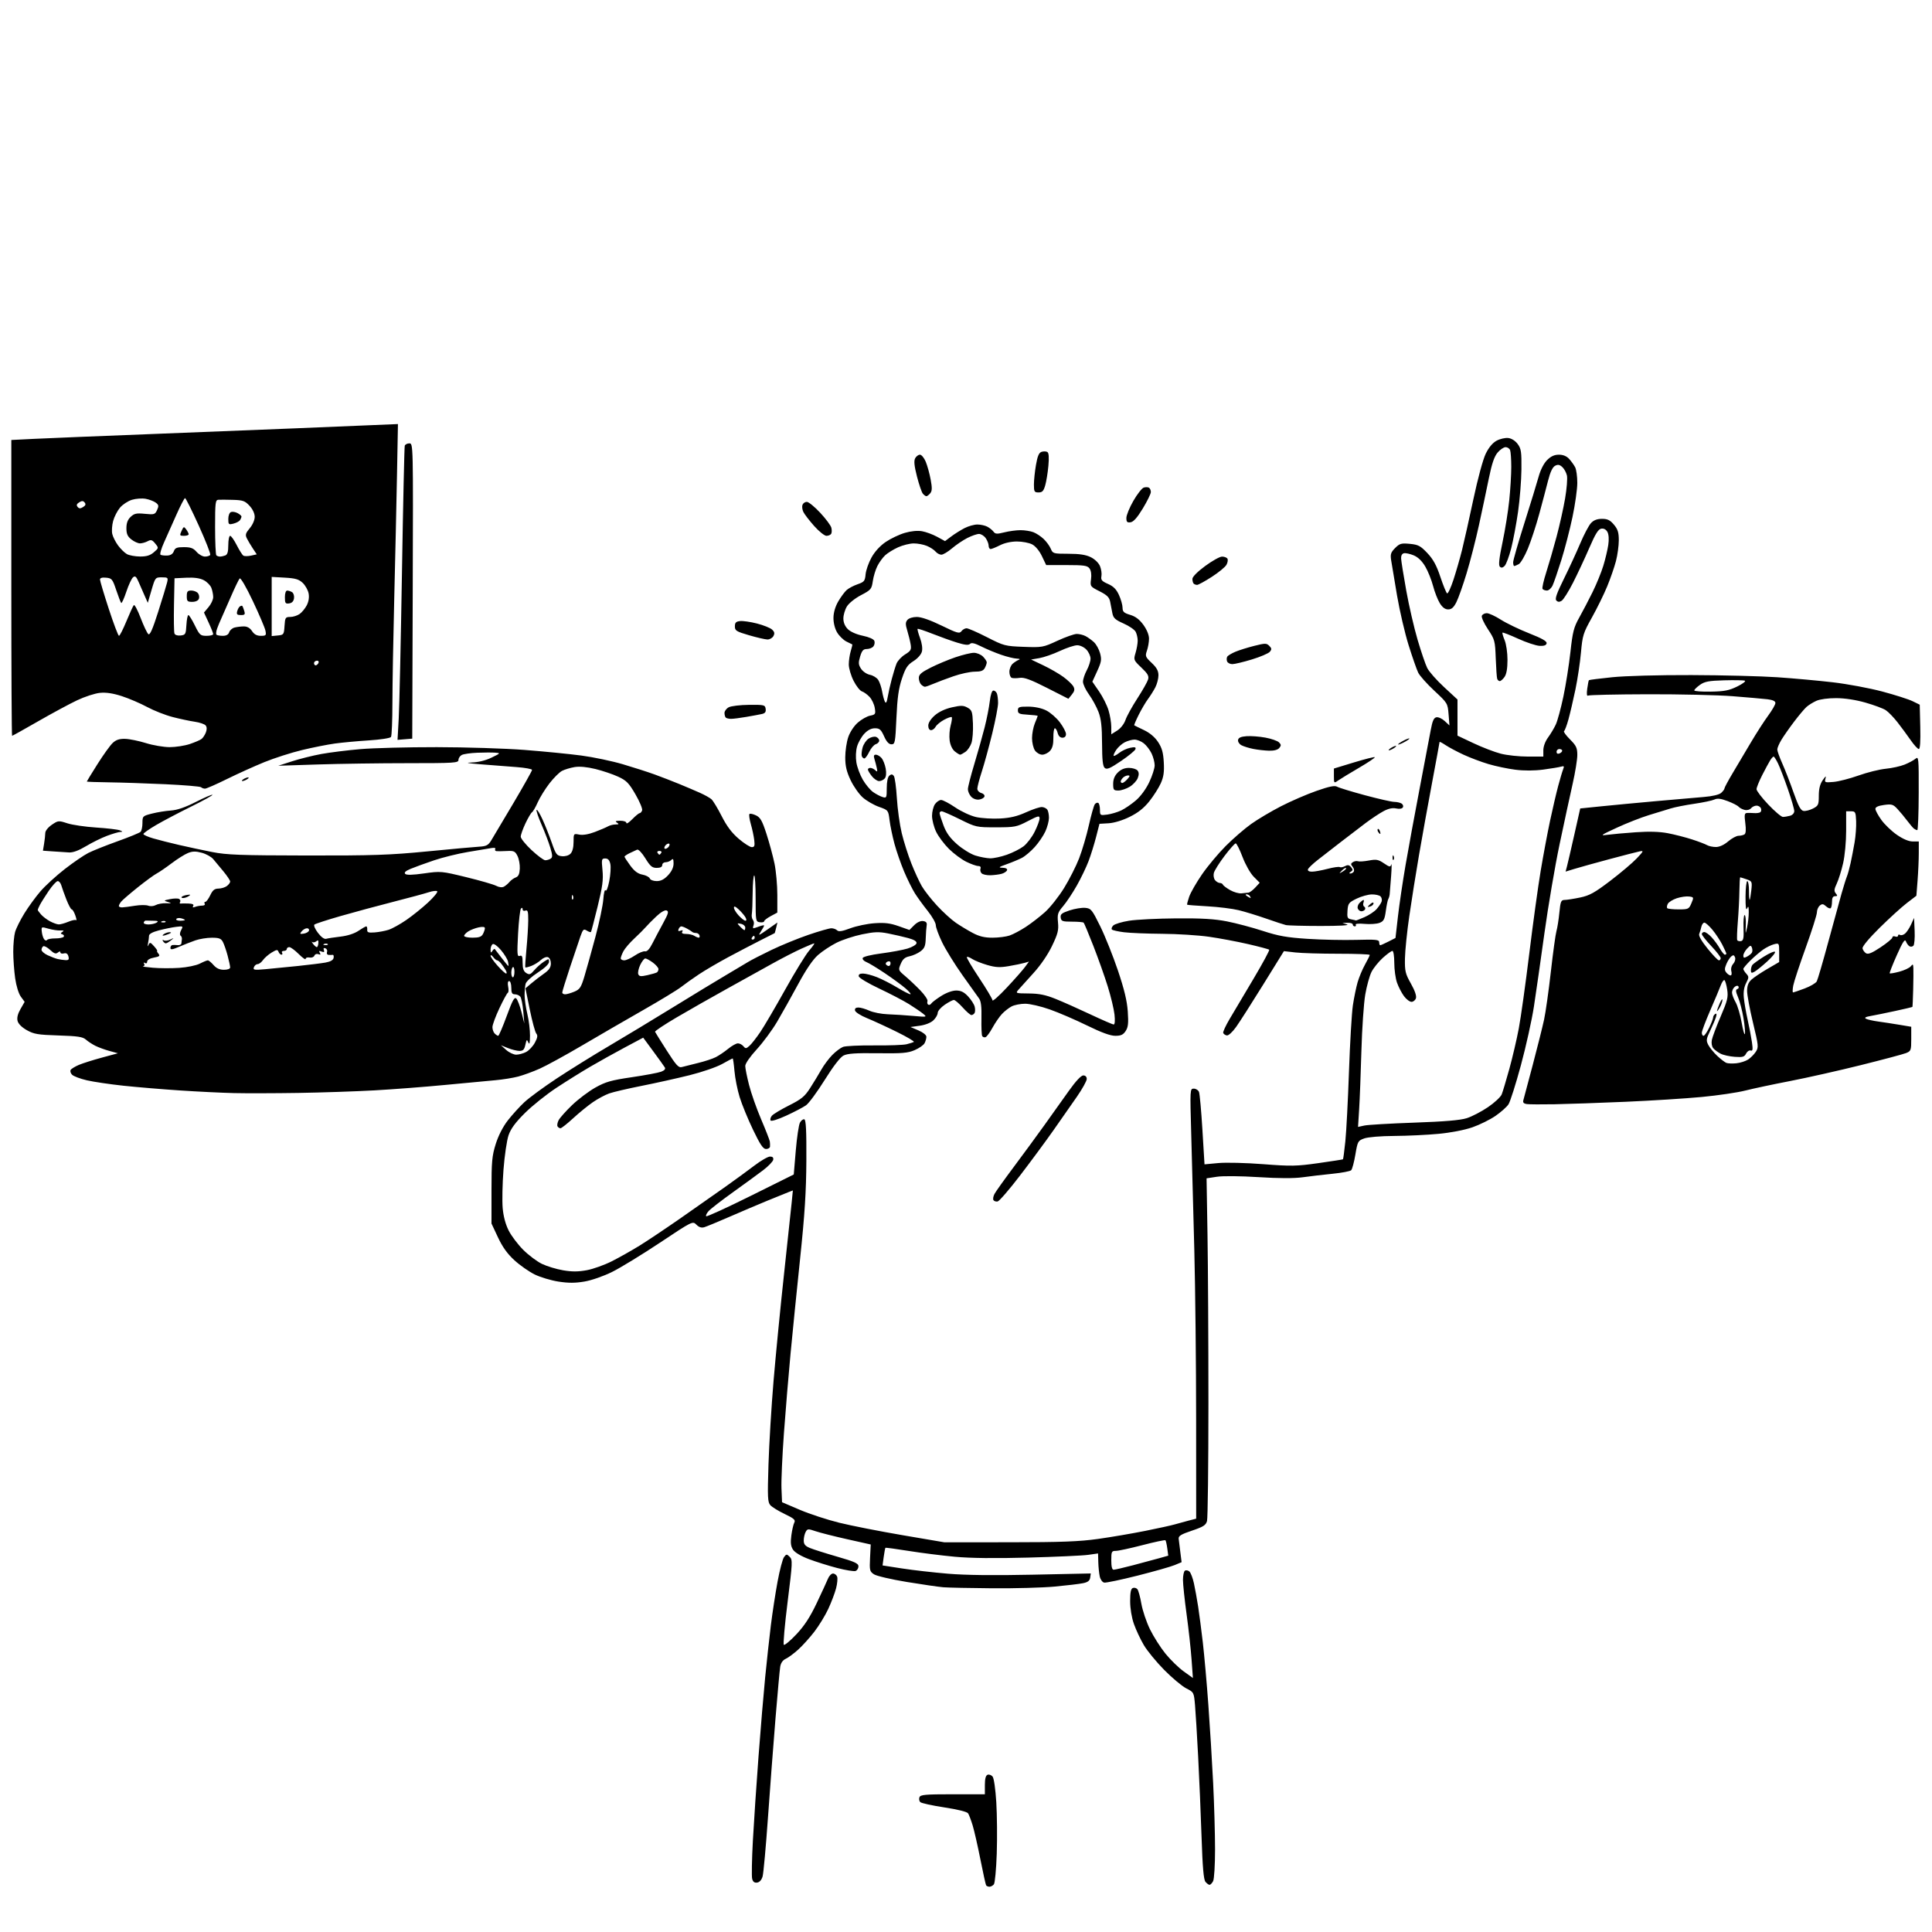 <svg version="1.1" xmlns="http://www.w3.org/2000/svg" xmlns:xlink="http://www.w3.org/1999/xlink" width="1024" height="1024" viewBox="0 0 1024 1024"><path stroke="none" fill="black" fill-rule="evenodd" d="M524.437,1000.0C523.711,1000.0 522.912,999.663 522.661,999.25C522.409,998.837 521.044,992.65 519.627,985.5C518.21,978.35 516.366,970.25 515.529,967.5C514.692,964.75 513.606,961.879 513.115,961.12C512.568,960.276 507.673,959.049 500.499,957.959C494.052,956.979 488.317,955.717 487.756,955.156C487.194,954.594 487.005,953.429 487.336,952.567C487.849,951.229 490.427,951.0 504.969,951.0L522.0,951.0L522.0,946.107C522.0,942.792 522.46,941.037 523.427,940.666C524.212,940.365 525.407,940.786 526.084,941.601C526.8,942.464 527.625,948.179 528.06,955.292C528.47,962.006 528.578,974.25 528.299,982.5C528.02,990.75 527.334,998.062 526.774,998.75C526.213,999.438 525.162,1000.0 524.437,1000.0zM641.087,999.0C640.624,999.0 639.646,998.279 638.914,997.397C637.95,996.235 637.382,989.701 636.849,973.647C636.445,961.466 635.633,942.275 635.045,931.0C634.457,919.725 633.71,907.448 633.383,903.717C632.796,896.994 632.754,896.915 628.73,894.862C626.497,893.723 621.256,889.339 617.085,885.12C612.913,880.901 608.032,874.955 606.238,871.907C604.444,868.858 602.082,863.819 600.988,860.707C599.798,857.321 599.0,852.474 599.0,848.632C599.0,843.996 599.396,842.062 600.427,841.666C601.212,841.365 602.297,841.655 602.839,842.309C603.381,842.964 604.33,846.425 604.948,850.0C605.566,853.575 607.605,859.65 609.479,863.5C611.354,867.35 615.05,873.172 617.694,876.437C620.337,879.702 624.697,883.95 627.383,885.876L632.266,889.378L631.546,879.439C631.15,873.973 629.966,863.227 628.913,855.561C627.861,847.894 627.0,839.708 627.0,837.37C627.0,835.031 627.47,832.828 628.044,832.473C628.618,832.118 629.67,832.311 630.382,832.902C631.094,833.493 632.189,836.344 632.816,839.238C633.443,842.132 634.44,847.636 635.032,851.468C635.624,855.301 636.741,863.851 637.513,870.468C638.286,877.086 639.606,891.95 640.447,903.5C641.287,915.05 642.43,933.678 642.987,944.897C643.544,956.115 644.0,972.007 644.0,980.212C644.0,988.584 643.546,995.98 642.965,997.066C642.395,998.13 641.551,999.0 641.087,999.0zM401.313,997.802C399.875,998.014 399.081,997.417 398.66,995.807C398.329,994.543 398.501,985.407 399.043,975.504C399.584,965.602 400.927,945.575 402.027,931.0C403.128,916.425 404.716,897.525 405.557,889.0C406.399,880.475 407.753,868.1 408.567,861.5C409.382,854.9 410.981,844.464 412.121,838.308C413.262,832.152 414.799,826.302 415.536,825.308C416.785,823.625 416.994,823.614 418.559,825.156C420.135,826.708 420.065,828.213 417.465,848.918C415.939,861.076 415.026,871.355 415.437,871.761C415.848,872.168 418.838,869.68 422.082,866.234C426.358,861.692 429.319,857.152 432.846,849.734C435.522,844.105 438.216,838.263 438.834,836.75C439.452,835.237 440.656,834.0 441.51,834.0C442.364,834.0 443.348,834.744 443.698,835.654C444.047,836.564 443.788,839.377 443.122,841.904C442.456,844.432 440.601,849.321 438.999,852.77C437.397,856.218 434.088,861.637 431.645,864.811C429.203,867.986 425.334,872.272 423.048,874.337C420.763,876.402 417.799,878.59 416.463,879.199C414.884,879.918 413.856,881.39 413.527,883.403C413.249,885.106 412.117,897.525 411.013,911.0C409.908,924.475 408.114,948.1 407.025,963.5C405.937,978.9 404.668,992.85 404.206,994.5C403.673,996.401 402.613,997.611 401.313,997.802zM526.0,841.822C514.175,841.728 502.475,841.486 500.0,841.284C497.525,841.083 488.789,839.815 480.586,838.466C472.383,837.118 464.575,835.296 463.235,834.418C460.967,832.932 460.823,832.331 461.149,825.716L461.5,818.61L449.0,815.813C442.125,814.274 434.589,812.364 432.252,811.569C428.298,810.223 427.935,810.252 427.002,811.996C426.451,813.026 426.0,815.046 426.0,816.485C426.0,818.493 426.757,819.419 429.257,820.463C431.048,821.211 437.573,823.281 443.757,825.063C452.945,827.711 455.0,828.646 455.0,830.183C455.0,831.217 454.321,832.324 453.49,832.642C452.66,832.961 448.272,832.256 443.74,831.076C439.208,829.897 432.442,827.774 428.704,826.361C424.551,824.79 421.294,822.852 420.328,821.378C419.13,819.55 418.913,817.715 419.431,813.809C419.807,810.974 420.516,807.904 421.007,806.987C421.74,805.617 420.833,804.81 415.93,802.466C412.646,800.897 409.224,798.8 408.325,797.806C406.881,796.211 406.762,793.688 407.31,776.25C407.651,765.387 408.858,745.475 409.991,732.0C411.124,718.525 413.591,693.325 415.473,676.0C417.355,658.675 419.197,641.453 419.566,637.73L420.237,630.959L417.869,631.87C416.566,632.371 411.45,634.449 406.5,636.487C401.55,638.525 392.55,642.351 386.5,644.989C380.45,647.626 374.511,650.081 373.301,650.443C371.792,650.896 370.478,650.478 369.111,649.111C367.123,647.123 367.094,647.137 349.81,658.631C340.289,664.962 328.89,671.933 324.478,674.122C319.891,676.397 313.607,678.589 309.806,679.24C304.896,680.081 301.287,680.09 296.009,679.273C292.077,678.665 286.417,676.971 283.431,675.51C280.444,674.049 275.605,670.663 272.676,667.987C268.915,664.55 266.346,660.974 263.926,655.81L260.5,648.5L260.5,631.0C260.5,615.633 260.775,612.627 262.752,606.337C264.155,601.877 266.572,597.159 269.159,593.837C271.443,590.902 275.38,586.568 277.906,584.207C280.433,581.847 288.125,576.198 295.0,571.654C301.875,567.111 314.25,559.417 322.5,554.558C330.75,549.698 346.275,540.318 357.0,533.713C367.725,527.107 380.325,519.457 385.0,516.712C389.675,513.968 394.85,510.885 396.5,509.863C398.15,508.84 403.757,505.96 408.96,503.462C414.163,500.965 422.977,497.364 428.548,495.461C434.118,493.557 439.559,492 440.638,492.0C441.717,492.0 443.098,492.498 443.707,493.107C444.516,493.916 446.386,493.623 450.657,492.018C453.871,490.811 459.65,489.602 463.5,489.33C468.92,488.949 471.799,489.296 476.256,490.867L482.013,492.897L484.528,490.382C486.063,488.846 487.91,487.99 489.271,488.184C490.876,488.412 491.404,489.061 491.156,490.5C490.966,491.6 490.741,494.698 490.656,497.384C490.528,501.388 490.028,502.622 487.877,504.234C486.435,505.316 483.807,506.497 482.039,506.858C479.634,507.35 478.469,508.357 477.42,510.851C476.039,514.137 476.074,514.234 479.759,517.343C481.817,519.079 485.43,522.493 487.788,524.93C490.146,527.366 491.854,529.939 491.582,530.648C491.31,531.356 491.487,532.183 491.975,532.484C492.463,532.786 493.172,532.531 493.55,531.919C493.929,531.306 496.298,529.498 498.815,527.902C501.556,526.164 504.757,525.0 506.795,525.0C509.315,525.0 510.953,525.809 513.109,528.117C514.71,529.831 516.283,532.28 516.604,533.56C516.926,534.839 516.894,536.362 516.535,536.943C516.176,537.524 515.426,538.0 514.868,538.0C514.31,538.0 512.238,536.2 510.263,534.0C508.288,531.8 506.175,530.0 505.568,530.0C504.961,530.0 502.785,531.141 500.732,532.536C498.679,533.931 497,535.877 497.0,536.862C497.0,537.846 495.962,539.626 494.693,540.818C493.319,542.11 490.401,543.257 487.472,543.659L482.558,544.332L486.779,546.125C489.245,547.173 491.0,548.586 491.0,549.525C491,550.408 490.563,551.948 490.029,552.945C489.495,553.943 487.133,555.586 484.779,556.596C481.163,558.148 478.123,558.401 465.167,558.233C453.484,558.082 449.173,558.376 447.057,559.471C445.313,560.372 441.606,565.191 437.094,572.418C433.142,578.749 428.691,584.787 427.204,585.835C425.717,586.883 421.019,589.342 416.765,591.298C412.284,593.359 408.777,594.447 408.429,593.884C408.098,593.35 408.404,592.218 409.108,591.37C409.812,590.521 413.899,588.062 418.19,585.904C424.771,582.595 426.518,581.162 429.359,576.741C431.211,573.858 433.874,569.475 435.277,567.0C436.68,564.525 439.319,560.987 441.142,559.139C442.964,557.29 445.53,555.369 446.845,554.869C448.16,554.369 455.595,554.019 463.368,554.091C471.14,554.163 478.85,553.885 480.5,553.473C482.15,553.061 483.878,552.509 484.34,552.247C484.802,551.985 480.706,549.569 475.239,546.877C469.771,544.185 462.643,540.904 459.399,539.586C456.154,538.268 453.355,536.472 453.177,535.595C452.962,534.538 453.563,534.0 454.959,534.0C456.117,534.0 458.737,534.758 460.782,535.684C462.827,536.611 467.2,537.463 470.5,537.579C473.8,537.694 479.875,538.089 484.0,538.456C491.344,539.109 491.454,539.085 489.287,537.311C488.069,536.315 484.694,534.016 481.787,532.202C478.879,530.387 471.775,526.678 466.0,523.958C460.225,521.238 455.355,518.334 455.177,517.506C454.955,516.476 455.654,516.0 457.39,516.0C458.785,516 462.096,516.855 464.748,517.901C467.4,518.946 472.254,521.42 475.535,523.398C478.816,525.376 481.95,526.984 482.5,526.971C483.05,526.957 481.925,525.579 480.0,523.907C478.075,522.236 473.125,518.602 469.0,515.832C464.875,513.063 460.451,510.389 459.169,509.892C457.887,509.395 457.019,508.443 457.241,507.777C457.477,507.07 461.565,506.056 467.072,505.339C472.258,504.664 478.523,503.504 480.994,502.763C483.466,502.022 485.617,500.752 485.773,499.942C485.966,498.94 484.527,498.054 481.278,497.175C478.65,496.463 473.867,495.365 470.649,494.734C465.829,493.788 463.405,493.874 456.891,495.221C452.543,496.12 446.458,498.126 443.369,499.678C440.28,501.23 435.881,504.14 433.592,506.145C430.827,508.568 427.284,513.766 423.028,521.645C419.506,528.165 414.506,537.1 411.916,541.5C409.326,545.9 404.461,552.494 401.104,556.153C397.533,560.045 395,563.711 395.0,564.987C395.0,566.186 395.911,570.735 397.025,575.096C398.138,579.457 401.018,587.636 403.425,593.271C405.832,598.906 407.899,604.188 408.019,605.008C408.139,605.829 408.184,607.062 408.118,607.75C408.053,608.438 407.104,609.0 406.009,609.0C404.471,609.0 402.901,606.671 399.102,598.75C396.398,593.112 393.216,585.35 392.03,581.5C390.845,577.65 389.613,571.462 389.292,567.75C388.972,564.038 388.543,561.0 388.34,561.0C388.136,561.0 385.614,562.325 382.735,563.944C379.856,565.563 372.1,568.233 365.5,569.877C358.9,571.521 347.489,574.059 340.143,575.516C332.796,576.973 325.028,578.784 322.882,579.542C320.735,580.299 316.849,582.384 314.247,584.174C311.645,585.965 306.928,589.808 303.766,592.715C300.604,595.622 297.59,598.0 297.068,598.0C296.545,598.0 295.846,597.559 295.513,597.021C295.18,596.482 295.427,595.02 296.063,593.771C296.698,592.522 299.911,588.911 303.202,585.747C306.494,582.582 312.066,578.383 315.585,576.415C321.008,573.382 323.943,572.55 334.849,570.948C341.925,569.909 348.931,568.597 350.417,568.031C352.192,567.357 352.86,566.574 352.364,565.752C351.947,565.063 349.199,561.233 346.257,557.24L340.907,549.98L331.203,555.156C325.867,558.003 317.675,562.563 313.0,565.29C308.325,568.017 300.189,573.088 294.92,576.559C289.651,580.029 282.17,586.009 278.295,589.846C273.222,594.868 270.776,598.177 269.562,601.661C268.635,604.322 267.416,612.575 266.855,620.0C266.293,627.425 266.101,636.563 266.429,640.308C266.812,644.684 267.949,648.94 269.613,652.224C271.037,655.034 274.519,659.643 277.351,662.466C280.183,665.289 284.638,668.63 287.252,669.889C289.865,671.149 294.894,672.675 298.427,673.28C303.173,674.093 306.467,674.08 311.037,673.23C314.439,672.598 320.436,670.448 324.362,668.454C328.288,666.46 334.875,662.746 339.0,660.201C343.125,657.656 353.025,651.027 361.0,645.47C368.975,639.913 379.55,632.496 384.5,628.987C389.45,625.479 396.339,620.446 399.81,617.804C403.28,615.162 407.026,613.0 408.133,613.0C409.496,613.0 410.04,613.554 409.817,614.713C409.635,615.655 407.24,618.135 404.493,620.224C401.747,622.313 394.55,627.566 388.5,631.897C382.45,636.228 376.64,640.726 375.589,641.892C374.539,643.058 373.958,644.291 374.299,644.632C374.64,644.973 385.222,640.133 397.815,633.876L420.712,622.5L421.781,609.823C422.37,602.851 423.365,596.186 423.993,595.013C424.621,593.839 425.667,593.059 426.318,593.279C427.183,593.572 427.47,599.423 427.389,615.09C427.304,631.513 426.535,643.604 424.084,667.0C422.328,683.775 420.041,706.5 419.003,717.5C417.965,728.5 416.39,747.4 415.505,759.5C414.619,771.6 414.031,784.81 414.197,788.856L414.5,796.212L423.877,800.215C429.034,802.417 438.45,805.504 444.8,807.074C451.151,808.645 466.282,811.621 478.424,813.689L500.5,817.448L535.0,817.436C562.444,817.426 572.056,817.064 582.0,815.667C588.875,814.701 600.125,812.781 607.0,811.402C613.875,810.022 620.85,808.493 622.5,808.003C624.15,807.513 627.413,806.62 629.75,806.018L634.0,804.923L633.976,752.211C633.963,723.22 633.529,682.85 633.012,662.5C632.495,642.15 631.761,614.587 631.381,601.25C630.697,577.252 630.711,577.0 632.738,577.0C633.864,577.0 635.104,577.788 635.492,578.75C635.88,579.712 636.696,588.742 637.306,598.816L638.415,617.132L645.741,616.445C649.77,616.068 660.462,616.331 669.5,617.03C684.328,618.177 687.181,618.124 698.716,616.489C705.747,615.492 711.634,614.578 711.798,614.457C711.963,614.335 712.53,610.055 713.058,604.945C713.587,599.835 714.454,583.177 714.985,567.928C715.516,552.679 716.446,536.895 717.052,532.851C717.658,528.808 718.786,523.308 719.559,520.629C720.332,517.951 722.097,513.731 723.482,511.253C724.867,508.775 726.0,506.467 726.0,506.124C726.0,505.781 718.462,505.5 709.25,505.5C700.038,505.5 689.8,505.191 686.5,504.812L680.5,504.125L669.549,521.812C663.525,531.541 657.055,541.659 655.17,544.299C653.173,547.094 651.1,548.972 650.204,548.799C649.358,548.634 648.51,548.032 648.319,547.459C648.129,546.887 649.697,543.512 651.804,539.959C653.91,536.407 659.592,526.838 664.43,518.697C669.268,510.555 672.992,503.658 672.705,503.372C672.418,503.085 667.384,501.743 661.518,500.39C655.652,499.037 646.273,497.279 640.676,496.483C635.079,495.688 623.975,494.99 616.0,494.934C608.025,494.877 598.928,494.51 595.784,494.117C592.641,493.724 589.743,493.076 589.344,492.677C588.945,492.279 589.267,491.311 590.06,490.527C590.852,489.744 594.635,488.605 598.466,487.997C602.297,487.39 613.547,486.832 623.466,486.757C636.996,486.655 643.709,487.056 650.346,488.361C655.211,489.318 663.761,491.59 669.346,493.41C677.601,496.101 682.024,496.886 693.0,497.607C700.425,498.094 712.013,498.343 718.75,498.159C729.411,497.869 731.0,498.032 731.0,499.413C731.0,500.286 731.243,501.0 731.54,501.0C731.837,501 733.78,500.132 735.859,499.072L739.638,497.144L740.931,485.822C741.641,479.595 743.463,467.3 744.979,458.5C746.494,449.7 749.844,431.475 752.422,418.0C755.001,404.525 757.648,390.579 758.305,387.009C759.215,382.064 759.938,380.435 761.339,380.169C762.351,379.976 764.319,380.872 765.713,382.159L768.248,384.5L767.78,378.607C767.317,372.785 767.226,372.635 760.214,366.107C756.31,362.473 752.463,358.15 751.664,356.5C750.865,354.85 748.588,348.325 746.604,342.0C744.619,335.675 741.844,323.75 740.437,315.5C739.03,307.25 737.626,298.847 737.318,296.826C736.849,293.752 737.197,292.712 739.453,290.456C741.856,288.053 742.705,287.813 747.256,288.251C751.707,288.678 752.896,289.307 756.524,293.146C759.628,296.431 761.382,299.641 763.422,305.765C764.926,310.283 766.534,314.212 766.994,314.496C767.455,314.781 768.974,311.523 770.372,307.257C771.769,302.991 773.812,295.9 774.912,291.5C776.013,287.1 778.724,274.971 780.938,264.548C783.256,253.633 786.029,243.417 787.477,240.458C789.107,237.127 791.135,234.704 793.245,233.569C795.035,232.605 797.805,231.971 799.401,232.158C801.16,232.366 803.129,233.614 804.401,235.329C806.245,237.816 806.487,239.453 806.389,248.829C806.328,254.698 805.528,264.763 804.612,271.197C803.695,277.63 802.049,286.397 800.954,290.679C799.859,294.962 798.299,299.129 797.488,299.94C796.439,300.989 795.705,301.105 794.942,300.342C794.178,299.578 794.591,295.844 796.375,287.385C797.753,280.848 799.358,270.84 799.941,265.144C800.523,259.448 801,251.498 801.0,247.476C801.0,243.454 800.727,239.452 800.393,238.582C800.059,237.712 798.974,237.0 797.982,237.0C796.99,237.0 795.081,238.303 793.741,239.896C791.982,241.986 790.691,245.81 789.097,253.646C787.883,259.616 785.531,270.742 783.87,278.37C782.209,285.999 779.268,297.459 777.335,303.838C775.401,310.216 772.951,317.137 771.889,319.217C770.466,322.006 769.329,323 767.561,323.0C765.926,323 764.513,321.948 763.119,319.693C761.995,317.873 760.393,313.768 759.56,310.569C758.727,307.37 756.867,302.742 755.427,300.285C753.717,297.367 751.595,295.311 749.306,294.355C747.38,293.55 745.06,293.041 744.152,293.223C743.108,293.433 742.543,294.465 742.618,296.027C742.682,297.387 743.906,305.025 745.336,313.0C746.767,320.975 749.47,332.701 751.343,339.058C753.217,345.415 755.519,352.165 756.46,354.058C757.4,355.951 761.394,360.483 765.335,364.129L772.5,370.758L772.5,380.333L772.5,389.907L781.0,393.922C785.675,396.13 792.182,398.626 795.46,399.468C798.738,400.311 805.151,401 809.71,401.0L818.0,401.0L818.0,397.648C818.0,395.651 819.007,392.922 820.492,390.898C821.863,389.029 823.714,385.928 824.607,384.007C825.5,382.086 827.302,375.454 828.612,369.269C829.921,363.085 831.604,352.453 832.35,345.644C833.529,334.894 834.142,332.488 837.006,327.381C838.82,324.147 842.002,318.063 844.077,313.863C846.152,309.663 848.725,303.363 849.794,299.863C850.863,296.363 852.047,291.38 852.424,288.788C852.847,285.886 852.68,283.27 851.988,281.977C851.277,280.65 850.09,279.993 848.755,280.189C847.134,280.428 845.644,282.817 842.323,290.5C839.945,296.0 836.067,304.289 833.704,308.92C831.342,313.551 828.654,317.816 827.732,318.397C826.535,319.152 825.727,319.127 824.91,318.31C824.051,317.451 825.038,314.592 828.873,306.833C831.682,301.15 835.595,292.675 837.568,288.0C839.541,283.325 842.099,278.487 843.252,277.25C844.704,275.692 846.498,275 849.085,275C852.03,275.0 853.371,275.652 855.411,278.077C857.472,280.526 858,282.217 858,286.367C858.0,289.234 857.319,294.196 856.486,297.394C855.653,300.592 853.553,306.649 851.819,310.854C850.086,315.059 846.45,322.462 843.74,327.304C839.156,335.493 838.752,336.784 837.948,345.804C837.472,351.137 836.145,360.0 834.997,365.5C833.85,371.0 832.194,378.1 831.316,381.277C830.439,384.455 829.383,387.263 828.97,387.519C828.557,387.774 829.969,389.734 832.109,391.874C835.437,395.202 836.001,396.396 836.009,400.132C836.014,402.535 834.895,409.45 833.523,415.5C832.151,421.55 829.039,435.95 826.608,447.5C824.177,459.05 820.572,480.2 818.596,494.5C816.621,508.8 814.106,526.35 813.008,533.5C811.909,540.65 808.799,554.665 806.097,564.646C803.394,574.626 800.438,583.928 799.527,585.318C798.617,586.708 795.513,589.47 792.629,591.455C789.746,593.441 784.248,596.158 780.41,597.492C776.253,598.938 769.001,600.339 762.467,600.958C756.435,601.53 745.875,602.033 739.0,602.075C731.742,602.12 725.055,602.674 723.055,603.397C719.747,604.592 719.561,604.932 718.379,611.947C717.702,615.964 716.703,619.697 716.158,620.242C715.614,620.786 711.193,621.628 706.334,622.113C701.475,622.597 694.35,623.433 690.5,623.969C685.872,624.614 677.909,624.592 667.0,623.905C657.515,623.307 648.162,623.22 645.0,623.701L639.5,624.537L640.0,654.519C640.275,671.008 640.497,711.275 640.494,744.0C640.49,776.725 640.154,804.7 639.746,806.166C639.127,808.392 637.807,809.235 631.752,811.274C625.93,813.234 624.545,814.088 624.726,815.608C624.85,816.648 625.249,819.86 625.613,822.744L626.274,827.988L622.584,829.529C620.555,830.377 611.715,832.887 602.939,835.107C594.163,837.327 586.203,838.993 585.249,838.809C584.263,838.62 583.24,837.188 582.876,835.488C582.524,833.845 582.183,830.443 582.118,827.929L582.0,823.359L576.75,824.103C573.862,824.512 559.575,825.165 545.0,825.554C527.274,826.027 514.361,825.877 506.0,825.101C499.125,824.462 488.118,823.073 481.54,822.013C474.962,820.954 469.452,820.215 469.294,820.372C469.137,820.529 468.729,822.695 468.388,825.185L467.768,829.713L478.134,831.318C483.835,832.201 494.8,833.453 502.5,834.099C511.845,834.883 526.749,835.056 547.322,834.619L578.144,833.963L577.822,836.191C577.585,837.833 576.58,838.607 574.0,839.135C572.075,839.529 565.325,840.333 559.0,840.922C552.675,841.511 537.825,841.916 526.0,841.822zM590.25,831.991C590.938,831.985 595.55,830.919 600.5,829.622C605.45,828.324 611.683,826.648 614.35,825.897L619.201,824.532L618.684,820.683C618.4,818.567 617.96,816.627 617.705,816.372C617.451,816.117 611.964,817.28 605.513,818.955C599.062,820.63 592.708,822.0 591.392,822.0C589.188,822.0 589.0,822.394 589.0,827.0C589.0,830.338 589.415,831.997 590.25,831.991zM528.769,636.805C527.898,636.973 526.899,636.645 526.547,636.076C526.195,635.507 526.451,634.025 527.116,632.784C527.78,631.542 532.414,625.056 537.412,618.37C542.41,611.685 549.672,601.779 553.55,596.357C557.427,590.936 563.237,582.788 566.46,578.25C570.168,573.031 572.997,570.0 574.161,570.0C575.293,570.0 576.0,570.721 576.0,571.878C576.0,572.91 573.638,577.161 570.75,581.324C567.862,585.487 562.242,593.53 558.261,599.197C554.279,604.863 546.37,615.575 540.686,623.0C535.002,630.425 529.639,636.637 528.769,636.805zM723.146,596.56C724.991,596.158 736.85,595.466 749.5,595.024C765.674,594.458 773.963,593.755 777.43,592.654C780.142,591.792 785.191,589.168 788.651,586.821C792.111,584.475 795.393,581.418 795.944,580.028C796.496,578.638 798.313,572.569 799.983,566.543C801.653,560.517 803.911,550.842 805.002,545.043C806.094,539.244 808.584,521.45 810.538,505.5C812.491,489.55 815.22,469.75 816.603,461.5C817.986,453.25 820.221,441.325 821.568,435.0C822.916,428.675 824.863,420.35 825.893,416.5C826.924,412.65 828.113,408.661 828.535,407.635C829.158,406.12 828.945,405.875 827.401,406.333C826.356,406.643 822.125,407.346 818.0,407.895C813.213,408.532 807.846,408.557 803.163,407.963C799.128,407.452 792.714,406.106 788.91,404.973C785.106,403.84 779.182,401.612 775.747,400.021C772.311,398.43 768.038,396.155 766.25,394.966C764.462,393.777 763.0,393.009 763.0,393.259C763.0,393.51 761.231,403.129 759.069,414.634C756.907,426.139 753.786,443.416 752.135,453.026C750.483,462.637 748.153,477.25 746.957,485.5C745.76,493.75 744.723,503.875 744.653,508.0C744.537,514.754 744.851,516.078 747.808,521.317C749.887,524.998 750.867,527.843 750.479,529.067C750.141,530.13 749.08,531.0 748.121,531.0C747.161,531.0 745.366,529.633 744.131,527.963C742.895,526.292 741.236,523.086 740.442,520.837C739.649,518.588 739.0,513.88 739.0,510.374C739.0,506.804 738.561,504.0 738.003,504.0C737.454,504.0 735.172,505.657 732.93,507.682C730.689,509.707 727.996,513.048 726.946,515.106C725.896,517.164 724.394,522.595 723.608,527.174C722.823,531.753 721.906,545.175 721.572,557.0C721.237,568.825 720.7,582.728 720.378,587.896L719.791,597.292L723.146,596.56zM824.0,585.279C817.125,585.405 810.468,585.36 809.206,585.179C807.607,584.949 807.059,584.343 807.396,583.175C807.661,582.254 809.899,573.85 812.369,564.5C814.839,555.15 817.543,544.35 818.379,540.5C819.214,536.65 820.838,525.175 821.987,515.0C823.137,504.825 824.47,495.15 824.951,493.5C825.431,491.85 826.125,487.462 826.492,483.75C827.09,477.704 827.386,476.998 829.33,476.979C830.523,476.968 834.204,476.391 837.509,475.698C842.515,474.649 845.185,473.168 853.509,466.827C859.004,462.64 865.3,457.31 867.5,454.982C871.204,451.062 871.315,450.787 869.0,451.256C867.625,451.535 860.425,453.39 853.0,455.379C845.575,457.367 837.316,459.663 834.646,460.481L829.791,461.967L830.52,459.234C830.921,457.73 832.666,450.2 834.398,442.5L837.547,428.5L849.023,427.33C855.335,426.687 868.375,425.457 878.0,424.597C887.625,423.738 898.875,422.759 903.0,422.422C907.625,422.044 911.171,421.211 912.25,420.25C913.212,419.392 914.0,418.326 914.0,417.88C914.0,417.435 915.954,413.792 918.343,409.785C920.732,405.778 925.082,398.45 928.01,393.5C930.939,388.55 935.059,382.157 937.167,379.293C939.275,376.429 941.0,373.419 941.0,372.604C941.0,371.607 939.61,370.958 936.75,370.618C934.413,370.341 926.125,369.614 918.333,369.003C910.54,368.393 890.342,367.928 873.447,367.971C856.553,368.014 842.272,368.332 841.713,368.678C841.053,369.085 840.895,367.819 841.264,365.07C841.576,362.741 841.982,360.687 842.166,360.506C842.35,360.325 847.9,359.623 854.5,358.946C861.427,358.235 879.183,357.753 896.5,357.806C913.0,357.856 933.475,358.373 942.0,358.953C950.525,359.534 963.777,360.739 971.449,361.632C979.121,362.525 990.909,364.724 997.644,366.519C1004.38,368.314 1011.603,370.62 1013.696,371.642L1017.5,373.5L1017.782,385.25C1017.967,392.985 1017.704,397.0 1017.011,397.0C1016.432,397.0 1014.506,394.903 1012.729,392.341C1010.953,389.778 1007.808,385.51 1005.74,382.857C1003.671,380.203 1000.851,377.293 999.473,376.39C998.094,375.487 993.262,373.691 988.733,372.398C983.562,370.923 977.791,370.04 973.218,370.024C968.965,370.01 964.597,370.601 962.718,371.446C960.948,372.241 958.591,373.703 957.48,374.696C956.37,375.688 953.417,379.2 950.919,382.5C948.421,385.8 945.392,390.128 944.189,392.118C942.985,394.108 942.0,396.414 942.0,397.244C942.0,398.073 943.186,401.395 944.635,404.626C946.085,407.857 948.772,414.775 950.606,420.0C953.145,427.229 954.411,429.574 955.903,429.811C956.982,429.982 959.245,429.407 960.932,428.535C963.76,427.073 964.001,426.54 964.007,421.724C964.011,418.083 964.64,415.591 966.083,413.5C967.657,411.217 968.004,411.021 967.532,412.678C966.944,414.739 967.173,414.833 971.814,414.437C974.51,414.208 980.473,412.677 985.064,411.036C989.655,409.395 996.131,407.786 999.456,407.459C1002.78,407.132 1007.3,406.136 1009.5,405.245C1011.7,404.354 1014.289,402.963 1015.254,402.153C1016.918,400.758 1017.006,401.704 1016.954,420.341C1016.924,431.153 1016.584,439.993 1016.199,439.985C1015.815,439.976 1015.047,439.639 1014.494,439.235C1013.941,438.831 1012.308,436.925 1010.864,435.0C1009.421,433.075 1007.087,430.268 1005.678,428.761C1003.382,426.306 1002.643,426.087 998.558,426.647C995.529,427.062 994.0,427.759 994.0,428.722C994.0,429.52 995.423,432.155 997.162,434.577C998.902,436.999 1002.618,440.56 1005.421,442.49C1008.678,444.733 1011.687,446.0 1013.759,446.0L1017.0,446.0L1016.994,452.25C1016.991,455.688 1016.703,462.158 1016.355,466.63L1015.722,474.76L1010.669,478.63C1007.889,480.758 1001.395,486.669 996.237,491.764C990.57,497.362 986.986,501.673 987.179,502.657C987.356,503.553 988.186,504.718 989.025,505.246C990.153,505.956 992.166,505.131 996.775,502.07C1000.199,499.796 1003.0,497.452 1003.0,496.861C1003.0,496.27 1003.675,496.045 1004.5,496.362C1005.325,496.678 1006.0,496.475 1006.0,495.91C1006.0,495.344 1006.47,495.172 1007.044,495.527C1007.618,495.882 1008.813,495.571 1009.699,494.836C1010.585,494.101 1012.028,491.925 1012.905,490.0L1014.5,486.5L1014.799,493.401C1014.964,497.196 1014.665,500.735 1014.136,501.264C1013.607,501.793 1012.654,501.904 1012.017,501.511C1011.381,501.117 1010.546,499.947 1010.162,498.909C1009.63,497.471 1008.487,499.217 1005.347,506.262C1003.082,511.343 1001.389,515.675 1001.586,515.888C1001.782,516.101 1004.093,515.701 1006.721,514.998C1009.35,514.295 1012.062,513.021 1012.75,512.169C1013.835,510.822 1014.017,510.94 1014.126,513.059C1014.195,514.401 1014.15,519.55 1014.025,524.5C1013.9,529.45 1013.716,533.59 1013.616,533.699C1013.516,533.809 1009.4,534.774 1004.467,535.843C999.535,536.913 993.713,538.1 991.529,538.481C988.774,538.961 988.009,539.415 989.029,539.962C989.838,540.396 992.75,541.058 995.5,541.432C998.25,541.807 1003.312,542.584 1006.75,543.159L1013.0,544.205L1013.0,550.627C1013.0,556.7 1012.85,557.109 1010.25,558.15C1008.737,558.755 997.956,561.628 986.29,564.535C974.625,567.442 957.75,571.239 948.79,572.972C939.831,574.705 929.125,576.982 925.0,578.031C920.875,579.081 910.525,580.604 902.0,581.417C893.475,582.229 875.25,583.379 861.5,583.972C847.75,584.564 830.875,585.152 824.0,585.279zM158.0,579.278C145.625,579.474 130.325,579.512 124.0,579.362C117.675,579.212 104.85,578.585 95.5,577.968C86.15,577.351 72.619,576.22 65.431,575.454C58.243,574.688 49.507,573.395 46.017,572.581C42.528,571.767 39.018,570.446 38.218,569.646C37.418,568.846 37.072,567.692 37.45,567.081C37.828,566.47 39.793,565.268 41.818,564.411C43.843,563.554 49.325,561.819 54.0,560.555L62.5,558.258L58.0,557.024C55.525,556.345 52.15,555.11 50.5,554.278C48.85,553.447 46.6,551.966 45.5,550.988C43.871,549.54 41.183,549.137 31.0,548.815C20.072,548.468 17.961,548.115 14.218,546.007C11.562,544.512 9.699,542.648 9.31,541.1C8.893,539.439 9.416,537.331 10.872,534.802L13.06,531L11.047,528.25C9.874,526.646 8.619,522.583 8.037,518.5C7.489,514.65 7.033,508.35 7.025,504.5C7.018,500.65 7.453,495.925 7.994,494.0C8.534,492.075 10.752,487.623 12.921,484.106C15.091,480.59 18.936,475.315 21.466,472.385C23.996,469.455 29.764,464.179 34.283,460.661C38.802,457.143 44.44,453.282 46.812,452.08C49.184,450.879 56.159,448.094 62.312,445.892C68.465,443.689 73.95,441.44 74.5,440.892C75.05,440.344 75.5,438.234 75.5,436.202C75.5,432.607 75.634,432.474 80.5,431.224C83.25,430.518 87.757,429.786 90.515,429.598C93.946,429.363 98.152,427.919 103.83,425.026C108.395,422.7 112.34,421.006 112.596,421.262C112.852,421.518 107.76,424.339 101.28,427.53C94.801,430.722 86.463,435.109 82.75,437.28C79.037,439.452 76.0,441.595 76.0,442.043C76,442.491 78.362,443.544 81.25,444.382C84.138,445.22 90.325,446.788 95.0,447.865C99.675,448.943 107.55,450.623 112.5,451.598C120.186,453.112 127.486,453.38 162.5,453.435C197.81,453.491 206.692,453.189 226.5,451.257C239.15,450.024 251.519,448.899 253.986,448.757C257.759,448.541 258.767,448.022 260.321,445.5C261.338,443.85 266.631,434.955 272.085,425.732C277.538,416.51 282.0,408.563 282.0,408.072C282.0,407.581 278.288,406.903 273.75,406.565C269.212,406.227 260.775,405.574 255.0,405.114C247.767,404.538 246.211,404.23 250.0,404.126C253.498,404.029 257.32,403.098 260.5,401.566C265.318,399.245 265.391,399.15 262.5,398.931C260.85,398.806 256.575,398.82 253.0,398.962C249.425,399.104 245.713,399.636 244.75,400.145C243.787,400.654 243.0,401.842 243.0,402.785C243.0,404.362 240.85,404.5 216.25,404.5C201.537,404.5 180.05,404.805 168.5,405.179L147.5,405.857L154.833,403.491C158.866,402.19 165.841,400.452 170.333,399.63C174.825,398.807 184.125,397.649 191.0,397.056C197.875,396.463 216.1,395.992 231.5,396.01C246.9,396.028 267.825,396.687 278.0,397.475C288.175,398.262 301.721,399.601 308.103,400.448C314.485,401.296 324.385,403.371 330.103,405.059C335.821,406.747 343.425,409.192 347.0,410.492C350.575,411.792 356.425,414.058 360.0,415.527C363.575,416.997 368.525,419.105 371.0,420.211C373.475,421.318 376.212,422.85 377.081,423.614C377.951,424.379 380.391,428.41 382.504,432.573C385.203,437.89 387.887,441.457 391.53,444.57C394.382,447.007 397.502,449 398.463,449.0C399.895,449.0 400.129,448.323 399.763,445.25C399.517,443.188 398.705,439.377 397.959,436.782C397.213,434.187 396.883,431.784 397.225,431.441C397.568,431.099 399.12,431.422 400.674,432.159C403.013,433.269 403.975,434.965 406.254,442.0C407.768,446.675 409.681,453.744 410.504,457.708C411.327,461.672 412,469.139 412,474.3L412.0,483.685L408.5,485.57C406.575,486.607 405,487.834 405.0,488.297C405.0,488.76 403.988,488.995 402.75,488.82C400.556,488.508 400.5,488.192 400.5,476.249C400.5,469.511 400.163,463.998 399.75,463.999C399.337,463.999 398.966,468.163 398.923,473.25C398.881,478.337 398.682,483.385 398.48,484.466C398.279,485.547 398.546,486.953 399.074,487.589C399.602,488.226 399.754,489.479 399.41,490.373C399.067,491.268 399.03,492.0 399.328,492.0C399.626,492.0 401.024,491.561 402.435,491.025C403.846,490.488 405.0,490.279 405.0,490.56C405,490.841 404.225,492.253 403.278,493.698C401.69,496.122 401.963,496.04 406.803,492.638L412.051,488.95L411.385,491.725C411.018,493.251 410.669,494.531 410.609,494.568C410.549,494.606 407.125,496.342 403.0,498.426C398.875,500.51 391.187,504.529 385.916,507.357C380.645,510.186 373.67,514.272 370.416,516.439C367.162,518.605 362.925,521.617 361.0,523.132C359.075,524.647 350.075,530.123 341.0,535.301C331.925,540.48 317.3,548.953 308.5,554.131C299.7,559.31 289.604,564.836 286.064,566.413C282.524,567.989 277.38,569.872 274.633,570.597C271.885,571.322 266.456,572.194 262.569,572.536C258.681,572.878 246.725,574.002 236.0,575.034C225.275,576.067 208.4,577.363 198.5,577.916C188.6,578.469 170.375,579.082 158.0,579.278zM361.425,565.548C362.566,565.222 366.387,564.263 369.917,563.417C373.446,562.571 377.721,561.166 379.417,560.294C381.112,559.422 384.065,557.424 385.978,555.854C387.891,554.284 390.198,553.0 391.105,553.0C392.013,553.0 393.325,553.686 394.021,554.525C395.149,555.884 395.503,555.857 397.265,554.275C398.353,553.299 400.92,550.025 402.97,547.0C405.02,543.975 410.917,533.925 416.074,524.667C421.231,515.409 426.959,506.071 428.803,503.917C430.647,501.763 431.886,500.0 431.556,500.0C431.226,500.0 428.153,501.271 424.728,502.825C421.303,504.379 414.45,507.901 409.5,510.652C404.55,513.404 393.75,519.395 385.5,523.968C377.25,528.54 365.186,535.4 358.691,539.213C352.196,543.026 347.021,546.471 347.191,546.869C347.361,547.267 350.166,551.766 353.425,556.867C358.43,564.702 359.672,566.05 361.425,565.548zM920.288,563.562C922.372,563.352 925.178,562.458 926.524,561.576C927.871,560.694 929.708,558.849 930.608,557.475C932.152,555.119 932.069,554.252 929.122,542.038C927.405,534.921 926.0,527.354 926.0,525.223C926.0,522.489 926.662,520.736 928.25,519.267C929.487,518.122 933.312,515.547 936.75,513.544L943.0,509.904L943.0,504.844C943.0,499.85 942.964,499.792 940.311,500.458C938.832,500.829 936.245,502.092 934.561,503.264C932.877,504.436 929.812,507.053 927.75,509.08C925.688,511.106 924.0,513.12 924.0,513.554C924.0,513.988 924.708,515.125 925.573,516.08C927.004,517.662 926.996,518.107 925.484,521.03C924.368,523.189 923.97,525.76 924.272,528.871C924.518,531.417 925.427,536.65 926.291,540.5C927.155,544.35 928.178,549.695 928.564,552.378C929.126,556.287 928.993,557.164 927.89,556.797C927.134,556.545 926.041,557.275 925.461,558.419C924.565,560.189 923.668,560.447 919.454,560.144C916.729,559.949 913.342,559.191 911.927,558.46C910.512,557.73 908.769,556.426 908.053,555.563C907.292,554.647 906.986,552.819 907.317,551.166C907.628,549.61 909.74,544.007 912.01,538.716C915.603,530.338 916.048,528.504 915.453,524.535C915.077,522.027 914.423,519.762 914.001,519.5C913.578,519.239 912.69,520.482 912.028,522.263C911.366,524.043 908.839,530.064 906.412,535.642C903.986,541.221 902.0,546.508 902.0,547.392C902.0,548.277 902.41,549.0 902.911,549.0C903.412,549.0 904.762,547.058 905.911,544.684C907.06,542.311 908.0,539.862 908.0,539.243C908.0,538.624 908.498,537.81 909.107,537.434C909.868,536.964 909.983,537.493 909.474,539.125C909.067,540.431 907.684,543.69 906.401,546.366C904.313,550.722 904.213,551.508 905.449,553.866C906.208,555.315 908.33,557.907 910.165,559.627C911.999,561.347 914.175,563.022 915.0,563.349C915.825,563.676 918.205,563.771 920.288,563.562zM273.605,559.0C274.977,559.0 277.337,558.36 278.851,557.577C280.364,556.795 282.45,554.579 283.487,552.654C284.918,549.997 285.1,548.825 284.243,547.793C283.622,547.044 282.075,541.348 280.807,535.135L278.5,523.838L281.652,521.169C283.385,519.701 286.41,517.375 288.374,516.0C290.992,514.167 291.952,512.758 291.972,510.719C291.988,509.108 291.347,507.687 290.449,507.342C289.579,507.008 287.934,507.651 286.699,508.807C285.49,509.94 283.2,511.359 281.611,511.961C280.023,512.563 278.586,512.919 278.418,512.752C278.251,512.584 278.526,508.184 279.03,502.974C279.534,497.763 279.958,490.927 279.973,487.781C279.995,483.102 279.727,482.167 278.5,482.638C277.638,482.969 277.0,482.658 277.0,481.907C277.0,481.103 276.663,480.966 276.126,481.55C275.645,482.073 274.955,488.067 274.591,494.87C274.01,505.753 274.115,507.17 275.465,506.652C276.696,506.179 277.0,506.901 277.0,510.291C277.0,513.39 277.517,514.842 278.937,515.729C280.598,516.766 281.204,516.55 283.187,514.219C284.459,512.724 286.738,510.702 288.25,509.727C290.894,508.022 291.0,508.024 291.0,509.785C291.0,510.923 288.757,513.068 285.08,515.448C281.824,517.555 278.905,520.229 278.594,521.39C278.282,522.55 278.037,525.3 278.049,527.5C278.061,529.7 278.723,534.2 279.52,537.5C280.317,540.8 280.944,545.975 280.914,549.0C280.875,552.942 280.62,553.933 280.014,552.5C279.267,550.731 279.087,550.875 278.46,553.75C277.898,556.32 277.246,557.0 275.343,557.0C274.019,557.0 271.263,556.326 269.218,555.503L265.5,554.006L268.306,556.503C269.849,557.876 272.234,559.0 273.605,559.0zM522.342,549.735C521.705,549.939 520.918,549.677 520.595,549.153C520.271,548.63 520.089,544.375 520.189,539.697C520.319,533.645 519.958,530.626 518.936,529.226C518.146,528.144 514.186,522.588 510.136,516.88C506.086,511.171 501.248,503.363 499.386,499.528C497.524,495.694 496.0,491.572 496.0,490.37C496.0,489.167 494.078,485.78 491.729,482.842C489.38,479.904 486.321,475.7 484.931,473.5C483.541,471.3 480.975,466.125 479.228,462.0C477.481,457.875 475.175,451.262 474.105,447.304C473.034,443.347 471.857,437.7 471.489,434.757C470.822,429.419 470.808,429.401 465.89,427.654C463.178,426.691 459.323,424.467 457.323,422.711C455.323,420.955 452.408,416.814 450.844,413.509C448.693,408.962 448.001,406.023 448.001,401.428C448,398.089 448.713,393.265 449.584,390.708C450.509,387.992 452.621,384.784 454.666,382.989C456.59,381.299 459.525,379.645 461.189,379.312C464.011,378.748 464.176,378.473 463.647,375.21C463.335,373.287 462.09,370.66 460.881,369.374C459.673,368.087 457.846,366.768 456.821,366.443C455.797,366.118 453.814,363.594 452.415,360.833C451.017,358.073 449.874,354.168 449.876,352.157C449.878,350.146 450.349,346.955 450.923,345.066C451.496,343.178 451.861,341.603 451.733,341.566C451.605,341.53 450.173,340.82 448.55,339.99C446.928,339.159 444.72,336.972 443.643,335.129C442.459,333.101 441.713,330.044 441.753,327.381C441.795,324.598 442.733,321.426 444.306,318.741C445.674,316.407 447.657,313.716 448.713,312.76C449.769,311.804 452.385,310.416 454.527,309.674C458.044,308.457 458.456,307.948 458.782,304.413C458.98,302.261 460.386,298.25 461.905,295.5C463.642,292.358 466.449,289.289 469.46,287.241C472.096,285.449 476.646,283.287 479.572,282.436C482.906,281.467 486.313,281.139 488.696,281.557C490.788,281.924 494.387,283.253 496.694,284.511L500.888,286.796L504.194,284.321C506.012,282.959 509.17,280.98 511.21,279.922C513.251,278.865 516.318,278 518.026,278C519.734,278 522.114,278.524 523.316,279.163C524.517,279.803 525.995,280.999 526.601,281.82C527.524,283.072 528.442,283.126 532.294,282.156C534.819,281.52 538.682,281 540.878,281C543.073,281.0 546.137,281.479 547.685,282.064C549.233,282.649 551.705,284.276 553.177,285.681C554.65,287.086 556.345,289.42 556.945,290.867C557.997,293.408 558.323,293.5 566.268,293.51C572.181,293.518 575.531,294.031 578.158,295.331C580.28,296.381 582.324,298.367 583.026,300.062C583.691,301.669 584.031,304.058 583.78,305.371C583.399,307.366 583.97,308.043 587.263,309.496C590.158,310.773 591.7,312.33 593.079,315.367C594.112,317.64 594.966,320.666 594.978,322.092C594.996,324.245 595.681,324.888 599.029,325.891C601.846,326.735 603.952,328.332 606.029,331.199C607.851,333.713 609.0,336.538 609.0,338.501C609.0,340.261 608.509,343.11 607.909,344.832C606.893,347.746 607.066,348.196 610.409,351.349C613.068,353.857 614.0,355.562 614.0,357.918C614.0,359.668 613.258,362.539 612.352,364.3C611.445,366.06 609.696,368.85 608.464,370.5C607.232,372.15 605.018,375.907 603.545,378.849C602.071,381.792 601.008,384.306 601.183,384.438C601.357,384.569 603.667,385.704 606.316,386.959C609.407,388.425 612.084,390.682 613.791,393.261C615.843,396.362 616.537,398.815 616.831,404.007C617.121,409.139 616.747,411.775 615.255,415.118C614.18,417.528 611.452,421.825 609.193,424.666C606.291,428.317 603.227,430.747 598.751,432.951C594.929,434.833 590.496,436.181 587.577,436.351L582.739,436.632L580.964,443.566C579.988,447.38 578.196,453.137 576.982,456.36C575.768,459.582 572.958,465.432 570.738,469.36C568.518,473.287 565.26,478.191 563.498,480.258C560.621,483.633 560.343,484.513 560.765,488.908C561.163,493.049 560.673,494.97 557.577,501.408C555.352,506.033 551.502,511.658 547.754,515.757C544.364,519.466 540.814,523.4 539.865,524.5C538.162,526.474 538.233,526.501 545.32,526.561C550.768,526.607 554.189,527.301 559.5,529.438C563.35,530.987 571.628,534.672 577.896,537.627C584.164,540.582 589.74,543.0 590.286,543.0C590.891,543.0 591.056,540.944 590.71,537.75C590.396,534.862 588.788,528.156 587.137,522.846C585.486,517.536 582.056,507.875 579.515,501.377C576.974,494.879 574.655,489.323 574.36,489.031C574.066,488.739 571.277,488.5 568.163,488.5C563.129,488.5 562.466,488.261 562.193,486.349C561.939,484.563 562.738,483.916 566.902,482.533C569.66,481.617 573.398,481.009 575.208,481.184C578.286,481.479 578.803,482.115 583.156,490.957C585.717,496.158 589.927,506.682 592.51,514.343C595.888,524.359 597.359,530.473 597.744,536.098C598.174,542.362 597.949,544.429 596.617,546.461C595.316,548.448 594.121,549.0 591.125,549.0C588.511,549.0 583.757,547.263 576.144,543.527C570.011,540.517 561.133,536.692 556.417,535.027C551.7,533.362 545.829,532.0 543.371,532.0C540.912,532.0 537.686,532.632 536.2,533.405C534.715,534.178 532.394,535.994 531.042,537.441C529.69,538.888 527.44,542.162 526.042,544.718C524.644,547.273 522.979,549.531 522.342,549.735zM264.062,549.0C264.427,549.0 266.456,544.273 268.572,538.496C271.642,530.115 272.671,528.245 273.66,529.246C274.341,529.936 275.576,533.2 276.403,536.5L277.906,542.5L277.342,536.0C277.031,532.425 276.322,528.938 275.766,528.25C275.21,527.562 273.91,527.0 272.878,527.0C271.398,527.0 271.0,526.257 271.0,523.5C271.0,521.574 270.494,520.0 269.875,520.0C269.164,520.0 268.966,521.079 269.336,522.93C269.658,524.541 269.582,526.004 269.166,526.18C268.75,526.356 266.742,530.034 264.705,534.354C262.667,538.673 261.0,543.196 261.0,544.404C261.0,545.612 261.54,547.14 262.2,547.8C262.86,548.46 263.698,549.0 264.062,549.0zM924.825,548.025C925.068,547.296 924.732,543.505 924.078,539.6C923.425,535.695 922.136,530.735 921.215,528.577C919.944,525.599 919.838,524.554 920.776,524.241C921.456,524.015 921.745,523.396 921.417,522.866C921.051,522.273 920.279,522.353 919.411,523.074C918.635,523.718 918.0,525.064 918.0,526.065C918.0,527.067 918.856,529.374 919.902,531.193C920.948,533.012 922.384,537.841 923.094,541.925C923.803,546.009 924.582,548.754 924.825,548.025zM911.5,534.0C910.714,535.375 910.055,536.214 910.035,535.865C910.016,535.515 910.657,533.715 911.461,531.865C912.264,530.014 912.923,529.175 912.925,530.0C912.927,530.825 912.286,532.625 911.5,534.0zM533.589,523.5C537.712,519.1 542.05,514.188 543.229,512.585L545.371,509.67L542.936,510.37C541.596,510.755 537.864,511.522 534.641,512.074C529.958,512.877 527.673,512.756 523.251,511.471C520.209,510.586 516.644,509.158 515.329,508.296C514.014,507.434 512.711,506.955 512.435,507.232C512.158,507.508 515.098,512.493 518.966,518.31C522.835,524.127 526.021,529.474 526.046,530.193C526.072,530.912 529.466,527.9 533.589,523.5zM299.532,527.0C300.375,527.0 302.567,526.372 304.403,525.605C307.338,524.379 307.99,523.381 309.795,517.355C310.925,513.585 313.538,504.2 315.603,496.5C317.667,488.8 319.544,479.844 319.774,476.597C320.005,473.34 320.533,471.245 320.952,471.922C321.397,472.642 322.21,470.609 322.919,467.005C323.584,463.625 323.839,459.542 323.485,457.93C323.027,455.847 322.246,455.0 320.782,455.0C318.857,455.0 318.762,455.409 319.334,461.25C319.83,466.326 319.345,469.942 316.748,480.5C314.99,487.65 313.407,493.708 313.23,493.962C313.053,494.216 312.061,493.895 311.024,493.247C309.341,492.196 308.978,492.523 307.645,496.285C306.823,498.603 304.317,506.037 302.076,512.804C299.834,519.571 298.0,525.533 298.0,526.054C298.0,526.574 298.689,527.0 299.532,527.0zM950.351,526.0C950.667,526.0 953.419,525.067 956.467,523.927C959.514,522.786 962.422,521.08 962.927,520.136C963.433,519.191 966.152,509.887 968.97,499.459C971.788,489.032 974.991,477.35 976.088,473.5C977.184,469.65 978.458,465.6 978.918,464.5C979.378,463.4 980.246,460.25 980.846,457.5C981.446,454.75 982.405,449.775 982.977,446.445C983.549,443.115 983.915,438.053 983.791,435.195C983.581,430.362 983.388,430 981.033,429.999L978.5,429.999L978.5,440.249C978.5,446.127 977.808,453.52 976.878,457.579C975.986,461.473 974.471,466.313 973.511,468.336C972.106,471.296 972.007,472.304 973.005,473.507C974.018,474.727 973.948,475.0 972.622,475.0C971.508,475.0 971.0,475.886 971.0,477.833C971.0,479.392 970.699,480.968 970.331,481.336C969.963,481.703 968.847,481.266 967.85,480.364C966.372,479.027 965.757,478.957 964.519,479.984C963.683,480.678 963.0,482.289 963.0,483.566C963.0,484.842 960.332,493.273 957.072,502.3C953.812,511.328 950.837,520.354 950.461,522.357C950.085,524.361 950.036,526.0 950.351,526.0zM271.833,518.0C272.292,518.0 272.667,516.67 272.667,515.044C272.667,513.418 272.292,512.32 271.833,512.603C271.375,512.886 271.0,514.216 271.0,515.559C271.0,516.902 271.375,518.0 271.833,518.0zM343.096,516.867C345.423,516.344 347.702,515.684 348.163,515.399C348.623,515.115 349.0,514.318 349.0,513.629C349.0,512.94 347.668,511.391 346.04,510.188C344.413,508.985 342.605,508.0 342.024,508.0C341.443,508.0 340.236,509.534 339.342,511.409C338.448,513.284 337.975,515.493 338.292,516.318C338.761,517.54 339.649,517.642 343.096,516.867zM917.239,517.0C917.786,517.0 917.973,516.004 917.655,514.787C917.307,513.459 917.709,511.874 918.659,510.824C919.536,509.855 919.96,508.338 919.609,507.425C919.119,506.147 918.665,506.033 917.596,506.921C916.836,507.551 915.662,509.402 914.986,511.034C914.01,513.389 914.013,514.311 915.001,515.501C915.685,516.325 916.692,517.0 917.239,517.0zM268.247,516.0C268.7,516.0 268.612,515.212 268.052,514.25C267.492,513.288 266.414,511.712 265.657,510.75C264.899,509.788 263.929,509.0 263.5,509.0C263.071,509.0 262.123,508.212 261.392,507.25C260.661,506.288 260.049,505.99 260.032,506.59C260.014,507.189 261.67,509.551 263.712,511.84C265.753,514.128 267.794,516.0 268.247,516.0zM929.858,515.076C928.369,515.873 928.003,515.716 928.015,514.285C928.024,513.303 928.361,512.035 928.765,511.467C929.169,510.899 931.88,508.929 934.788,507.089C937.696,505.248 940.396,504.07 940.788,504.47C941.18,504.87 939.299,507.196 936.608,509.639C933.918,512.082 930.881,514.529 929.858,515.076zM95.0,512.992C99.196,512.707 103.999,511.716 105.904,510.742C107.776,509.784 109.691,509.0 110.16,509.0C110.629,509.0 111.991,510.125 113.187,511.5C114.689,513.228 116.386,514.0 118.68,514.0C120.676,514.0 121.995,513.501 121.988,512.75C121.982,512.062 121.372,509.229 120.632,506.454C119.893,503.679 118.758,500.416 118.109,499.204C117.147,497.406 116.06,497.003 112.215,497.015C109.622,497.023 105.7,497.661 103.5,498.433C101.3,499.205 97.438,500.725 94.917,501.811C91.277,503.379 90.333,503.499 90.333,502.393C90.333,501.627 90.821,500.948 91.417,500.885C92.013,500.822 93.287,500.85 94.25,500.948C95.213,501.046 96.056,500.647 96.125,500.063C96.194,499.478 96.321,498.438 96.408,497.75C96.496,497.062 96.168,496.22 95.68,495.877C95.185,495.529 95.323,494.265 95.993,493.013C97.154,490.843 97.07,490.787 93.346,491.254C91.231,491.52 87.138,492.352 84.25,493.105C80.847,493.992 78.995,495.006 78.986,495.987C78.979,496.819 78.745,498.625 78.466,500.0C78.128,501.665 78.216,501.933 78.729,500.805C79.416,499.294 79.737,499.375 81.674,501.555C82.87,502.9 83.603,504.0 83.302,504.0C83.001,504.0 83.293,504.648 83.951,505.441C84.944,506.638 84.541,506.996 81.573,507.552C79.43,507.954 78.0,508.802 78.0,509.67C78.0,510.51 77.515,510.818 76.845,510.405C76.13,509.962 75.962,510.13 76.405,510.845C76.797,511.48 76.529,512.078 75.809,512.173C75.089,512.268 77.425,512.605 81.0,512.923C84.575,513.24 90.875,513.271 95.0,512.992zM140.725,513.686C144.451,513.351 152.225,512.585 158.0,511.983C163.775,511.38 170.295,510.569 172.489,510.179C175.143,509.707 176.592,508.88 176.818,507.709C177.004,506.74 176.784,506.013 176.328,506.092C175.873,506.172 174.889,506.184 174.143,506.118C173.397,506.053 173.031,505.362 173.33,504.583C173.629,503.803 173.25,502.926 172.488,502.634C171.579,502.285 171.295,502.605 171.662,503.562C172.073,504.631 171.747,504.84 170.447,504.341C169.128,503.835 168.884,504.004 169.5,505.0C170.096,505.965 169.886,506.17 168.747,505.733C167.85,505.389 166.935,505.728 166.633,506.515C166.338,507.284 165.184,507.728 164.05,507.51C162.922,507.292 162.0,507.614 162.0,508.224C162.0,508.834 160.35,507.683 158.333,505.667C156.317,503.65 154.067,502.0 153.333,502.0C152.6,502.0 152.0,502.45 152.0,503.0C152.0,503.55 151.298,504.0 150.441,504.0C149.584,504.0 149.16,504.45 149.5,505.0C149.84,505.55 149.69,506.0 149.166,506.0C148.642,506.0 147.954,505.323 147.637,504.496C147.139,503.2 146.633,503.253 143.955,504.881C142.247,505.92 140.183,507.721 139.368,508.885C138.553,510.048 137.285,511.0 136.55,511.0C135.815,511.0 134.93,511.741 134.582,512.647C134.02,514.111 134.702,514.227 140.725,513.686zM269.445,512.0C269.598,512.0 269.524,510.988 269.28,509.75C269.037,508.512 267.359,505.749 265.551,503.609C263.656,501.366 261.785,500.015 261.132,500.418C260.509,500.803 260.007,502.104 260.015,503.309C260.027,505.05 260.222,505.198 260.961,504.029C261.473,503.22 262.054,502.77 262.253,503.029C262.452,503.288 264.089,505.413 265.891,507.75C267.693,510.087 269.293,512.0 269.445,512.0zM471.059,512.0C471.577,512.0 472.0,511.339 472.0,510.531C472.0,509.639 471.413,509.288 470.506,509.636C469.684,509.952 469.26,510.612 469.565,511.105C469.869,511.597 470.541,512.0 471.059,512.0zM34.656,508.884C36.369,508.976 36.701,508.572 36.269,506.919C35.894,505.485 35.146,504.99 33.862,505.326C32.838,505.594 32.0,505.35 32.0,504.784C32.0,504.125 31.513,504.159 30.647,504.878C29.606,505.742 28.667,505.421 26.578,503.484C25.084,502.1 23.443,501.226 22.931,501.543C22.419,501.859 22.0,502.715 22.0,503.445C22.0,504.175 23.462,505.454 25.25,506.287C27.038,507.121 29.4,508.02 30.5,508.285C31.6,508.551 33.47,508.82 34.656,508.884zM330.86,509.0C331.884,509.0 334.412,507.852 336.479,506.45C338.546,505.047 340.972,504.048 341.869,504.23C342.96,504.452 344.26,503.061 345.793,500.031C347.055,497.539 349.604,492.721 351.459,489.325C354.242,484.229 354.568,483.048 353.319,482.569C352.395,482.214 350.257,483.451 347.829,485.744C345.642,487.81 343.098,490.386 342.176,491.469C341.254,492.551 338.545,495.251 336.156,497.469C333.766,499.686 331.179,502.715 330.406,504.2C329.633,505.686 329.0,507.373 329.0,507.95C329.0,508.528 329.837,509.0 330.86,509.0zM911.045,509.0C911.57,509.0 912.0,508.481 912.0,507.847C912.0,507.212 909.75,504.314 907.0,501.406C904.25,498.499 902.0,495.643 902.0,495.06C902.0,494.477 902.591,494.0 903.313,494.0C904.035,494.0 905.771,495.238 907.171,496.75C908.571,498.262 910.553,500.962 911.574,502.75C912.596,504.538 913.784,506.0 914.216,506.0C914.647,506.0 915.0,505.757 915.0,505.46C915.0,505.163 914.037,503.033 912.861,500.727C911.684,498.421 909.322,494.847 907.611,492.785C905.9,490.723 903.99,489.028 903.367,489.018C902.743,489.008 902.014,490.012 901.745,491.25C901.477,492.488 900.969,494.175 900.617,495.001C900.212,495.951 901.832,498.793 905.034,502.751C907.815,506.188 910.52,509.0 911.045,509.0zM925.944,507.03C927.014,506.457 928.179,505.52 928.533,504.947C928.887,504.373 928.899,503.18 928.56,502.295C928.021,500.89 927.691,500.954 925.971,502.801C924.887,503.964 924.0,505.626 924.0,506.493C924.0,507.745 924.401,507.856 925.944,507.03zM167.91,502.0C168.275,502.0 168.645,501.066 168.731,499.924C168.85,498.34 168.583,498.101 167.602,498.916C166.894,499.503 165.922,499.649 165.441,499.241C164.96,498.834 165.169,499.288 165.905,500.25C166.642,501.212 167.544,502.0 167.91,502.0zM172.417,500.921C173.471,500.964 174.061,500.728 173.729,500.396C173.397,500.064 172.534,500.028 171.812,500.317C171.015,500.636 171.252,500.873 172.417,500.921zM87.868,500.0C87.455,500.0 86.797,499.48 86.405,498.845C85.967,498.138 86.13,497.962 86.825,498.392C87.448,498.777 88.98,498.597 90.229,497.991C92.406,496.935 92.42,496.954 90.559,498.445C89.491,499.3 88.28,500.0 87.868,500.0zM24.912,498.225C25.235,497.746 27.172,497.365 29.217,497.377C31.261,497.39 33.286,497.023 33.717,496.563C34.147,496.103 33.887,495.508 33.137,495.242C31.986,494.833 31.986,494.623 33.137,493.889C34.098,493.276 33.762,493.064 32.0,493.168C30.625,493.249 27.784,492.823 25.687,492.221C21.914,491.138 21.876,491.155 22.149,493.813C22.3,495.291 22.852,497.084 23.374,497.797C23.896,498.511 24.588,498.703 24.912,498.225zM922.769,498.805C924.056,498.557 924.306,497.239 924.107,491.75C923.972,488.038 924.231,485 924.681,484.999C925.131,484.999 925.414,487.362 925.308,490.249C925.116,495.495 925.117,495.496 926,491.5C926.487,489.3 926.879,485.7 926.872,483.5C926.862,480.367 926.672,479.933 925.994,481.5C925.418,482.83 925.143,480.737 925.172,475.25C925.197,470.712 925.618,467.0 926.108,467.0C926.599,467.0 927.0,469.325 927.0,472.167C927.0,475.008 927.165,477.146 927.367,476.917C927.569,476.688 927.961,474.386 928.238,471.803C928.722,467.299 928.618,467.063 925.722,466.053C924.061,465.474 922.544,465.0 922.351,465.0C922.158,465.0 921.961,468.262 921.913,472.25C921.865,476.238 921.492,483.55 921.085,488.5C920.678,493.45 920.534,497.862 920.765,498.305C920.997,498.748 921.899,498.973 922.769,498.805zM172.887,497.583C173.774,497.328 177.2,496.804 180.5,496.418C184.217,495.984 187.825,494.82 189.982,493.359C191.897,492.061 193.76,491.0 194.121,491.0C194.482,491.0 194.715,491.788 194.639,492.75C194.524,494.192 195.205,494.449 198.5,494.209C200.7,494.049 204.049,493.423 205.942,492.818C207.836,492.213 212.07,489.869 215.352,487.609C218.634,485.349 223.83,481.169 226.897,478.321C229.965,475.472 232.143,472.809 231.737,472.403C231.331,471.997 229.311,472.223 227.249,472.905C225.187,473.586 216.75,475.866 208.5,477.971C200.25,480.077 187.65,483.479 180.5,485.533C173.35,487.586 167.111,489.618 166.635,490.049C166.159,490.479 167.008,492.455 168.522,494.439C170.25,496.706 171.874,497.875 172.887,497.583zM398.941,498.0C399.523,498.0 400.0,497.55 400.0,497.0C400.0,496.45 399.802,496.0 399.559,496.0C399.316,496.0 398.84,496.45 398.5,497.0C398.16,497.55 398.359,498.0 398.941,498.0zM250.465,497.0C253.856,497.0 255.179,496.535 255.965,495.066C256.534,494.002 257.0,492.616 257.0,491.986C257.0,491.222 255.919,491.066 253.75,491.519C251.963,491.891 249.488,492.838 248.25,493.621C247.012,494.405 246.0,495.486 246.0,496.023C246.0,496.56 248.009,497.0 250.465,497.0zM370.333,496.985C370.792,496.993 370.979,496.438 370.75,495.75C370.521,495.062 369.696,494.5 368.917,494.5C368.137,494.5 367.275,494.275 367.0,494.0C366.725,493.725 365.494,492.938 364.264,492.25C363.034,491.562 361.619,491.0 361.121,491.0C360.622,491.0 359.964,491.652 359.658,492.449C359.267,493.467 359.582,493.714 360.715,493.279C361.789,492.867 362.087,493.051 361.605,493.83C361.119,494.616 361.803,495.005 363.691,495.015C365.236,495.024 367.175,495.467 368.0,496.0C368.825,496.533 369.875,496.976 370.333,496.985zM526,497.0C529.136,497.0 533.231,496.481 535.101,495.847C536.97,495.212 540.862,493.144 543.75,491.25C546.637,489.355 551.219,485.81 553.931,483.372C556.643,480.934 561.149,475.24 563.945,470.719C566.741,466.199 570.348,459.09 571.961,454.921C573.573,450.753 575.894,442.878 577.118,437.421C578.342,431.965 579.767,426.942 580.285,426.261C580.803,425.58 581.626,425.269 582.113,425.57C582.601,425.871 583.0,427.501 583.0,429.191C583.0,432.179 583.105,432.249 586.858,431.746C588.98,431.461 592.308,430.473 594.253,429.55C596.198,428.627 599.697,426.239 602.028,424.244C604.574,422.065 607.411,418.197 609.132,414.558C610.709,411.226 611.999,407.218 611.999,405.651C612,404.084 611.268,401.26 610.373,399.374C609.478,397.488 607.618,395.058 606.238,393.973C604.859,392.888 602.644,392.0 601.315,392.0C599.987,392.0 597.64,392.652 596.099,393.449C594.558,394.246 592.519,396.085 591.569,397.536C590.618,398.986 590.032,400.366 590.267,400.601C590.502,400.836 591.852,400.118 593.266,399.005C594.681,397.893 597.285,396.693 599.053,396.339C601.552,395.84 602.164,396.008 601.801,397.098C601.544,397.868 598.104,400.688 594.157,403.364C588.44,407.238 586.693,407.99 585.57,407.058C584.509,406.177 584.149,402.965 584.111,394.034C584.072,385.036 583.617,381.014 582.22,377.34C581.207,374.678 578.944,370.52 577.189,368.1C575.435,365.68 574.0,362.641 574.0,361.346C574.0,360.052 574.9,357.314 576.0,355.261C577.1,353.209 578.0,350.427 578.0,349.079C578.0,347.732 577.022,345.587 575.826,344.314C574.589,342.998 572.481,342.0 570.938,342.0C569.446,342.0 565.313,343.363 561.754,345.028C558.195,346.693 553.307,348.396 550.892,348.811L546.5,349.565L553.0,352.656C556.575,354.356 561.389,357.14 563.698,358.842C566.007,360.544 568.363,362.81 568.934,363.876C569.732,365.367 569.546,366.34 568.126,368.092L566.282,370.37L554.917,364.591C546.335,360.227 542.81,358.924 540.526,359.272C538.862,359.525 536.938,359.53 536.25,359.283C535.562,359.036 535.0,357.591 535.0,356.072C535.0,354.553 535.788,352.624 536.75,351.785C537.712,350.947 539.175,350.013 540.0,349.709C540.887,349.383 540.44,349.126 538.907,349.079C537.48,349.036 533.771,348.125 530.664,347.057C527.558,345.988 522.81,344.005 520.113,342.651C516.569,340.871 514.909,340.491 514.119,341.281C513.329,342.071 511.43,341.879 507.263,340.588C504.093,339.605 498.174,337.485 494.109,335.875C490.045,334.265 486.552,333.114 486.349,333.317C486.146,333.521 486.728,335.705 487.642,338.171C488.645,340.879 489.038,343.713 488.633,345.327C488.237,346.902 486.399,348.986 484.153,350.403C480.972,352.411 479.966,353.936 478.047,359.654C476.289,364.893 475.603,369.787 475.125,380.5C474.539,393.625 474.375,394.5 472.5,394.5C471.115,394.5 469.909,393.193 468.579,390.25C466.954,386.655 466.206,386.0 463.73,386.0C461.788,386 459.889,386.978 458.088,388.906C456.594,390.505 454.874,393.542 454.265,395.656C453.608,397.938 453.459,401.371 453.898,404.104C454.305,406.636 455.847,410.769 457.323,413.288C458.8,415.808 461.243,418.74 462.754,419.803C464.264,420.867 466.512,422.052 467.75,422.436C469.893,423.102 470.0,422.877 470.0,417.69C470.0,414.305 470.517,411.816 471.367,411.11C472.395,410.257 472.982,410.288 473.731,411.238C474.279,411.932 475.011,417.225 475.358,423.0C475.705,428.775 476.867,437.14 477.941,441.589C479.014,446.038 481.299,453.238 483.018,457.589C484.737,461.94 487.247,467.398 488.595,469.719C489.944,472.039 493.59,476.684 496.698,480.041C499.806,483.397 504.238,487.443 506.547,489.032C508.856,490.621 512.895,493.064 515.522,494.46C519.027,496.324 521.815,497.0 526,497.0zM86.5,495.914C85.95,495.945 86.175,495.533 87.0,495.0C87.825,494.467 89.175,494.055 90.0,494.086C90.989,494.122 90.819,494.433 89.5,495.0C88.4,495.473 87.05,495.884 86.5,495.914zM160.97,494.846C162.275,494.656 163.529,493.938 163.755,493.25C163.981,492.562 163.509,492.0 162.706,492.0C161.902,492.0 160.649,492.718 159.92,493.596C158.764,494.99 158.897,495.148 160.97,494.846zM394.571,493.0C394.807,493.0 395.0,492.377 395.0,491.617C395.0,490.856 394.1,489.998 393.0,489.71C391.9,489.423 391.0,489.338 391.0,489.522C391.0,489.706 391.707,490.564 392.571,491.429C393.436,492.293 394.336,493.0 394.571,493.0zM700.0,490.784C690.925,490.775 682.6,490.554 681.5,490.292C680.4,490.03 675.675,488.478 671.0,486.843C666.325,485.208 659.8,483.212 656.5,482.408C653.2,481.604 645.775,480.684 640.0,480.363C634.225,480.043 629.37,479.662 629.211,479.518C629.052,479.373 629.536,477.472 630.287,475.292C631.038,473.113 634.093,467.784 637.076,463.452C640.059,459.119 645.708,452.356 649.63,448.423C653.551,444.49 659.626,439.228 663.13,436.729C666.633,434.23 673.777,429.989 679.004,427.304C684.231,424.619 692.664,420.971 697.744,419.197C704.664,416.781 707.423,416.227 708.741,416.988C709.708,417.548 716.346,419.579 723.49,421.503C730.635,423.426 737.61,425.007 738.99,425.015C740.371,425.024 742.12,425.423 742.878,425.904C743.636,426.384 743.931,427.303 743.533,427.947C743.095,428.656 741.696,428.872 739.986,428.497C738.088,428.08 735.906,428.546 733.331,429.919C731.224,431.043 726.938,433.883 723.806,436.231C720.675,438.579 714.825,443.05 710.806,446.167C706.788,449.284 701.284,453.559 698.575,455.667C695.867,457.775 693.467,460.062 693.242,460.75C692.987,461.529 693.789,462.0 695.368,462.0C696.762,462.0 700.458,461.334 703.581,460.521C706.704,459.708 709.641,459.278 710.109,459.567C710.576,459.856 711.821,459.631 712.874,459.067C714.319,458.294 715.107,458.424 716.081,459.597C717.142,460.877 717.117,461.314 715.936,462.061C715.035,462.631 714.943,462.975 715.691,462.985C716.346,462.993 717.172,462.53 717.527,461.956C717.882,461.382 717.6,460.223 716.9,459.38C715.863,458.13 715.893,457.679 717.064,456.934C717.854,456.432 719.063,456.228 719.752,456.48C720.441,456.732 723.046,456.557 725.542,456.091C729.463,455.359 730.541,455.557 733.48,457.551C736.521,459.615 736.935,459.681 737.395,458.179C737.678,457.256 737.639,460.1 737.308,464.5C736.977,468.9 736.638,473.183 736.555,474.018C736.473,474.852 736.141,475.977 735.817,476.518C735.493,477.058 734.906,479.891 734.512,482.814C733.903,487.323 733.394,488.282 731.147,489.147C729.691,489.707 726.138,489.947 723.25,489.679C720.248,489.401 718.24,489.579 718.559,490.096C718.867,490.593 718.641,491.0 718.059,491.0C717.477,491.0 717.0,490.55 717.0,490.0C717.0,489.45 715.763,489.045 714.25,489.1L711.5,489.199L714.0,490.0C715.462,490.468 709.651,490.794 700.0,490.784zM31.128,489.96C32.023,489.982 34.329,489.343 36.251,488.54C38.173,487.736 40.032,487.366 40.382,487.716C40.732,488.066 40.52,486.923 39.912,485.176C39.303,483.429 38.451,482.0 38.018,482.0C37.586,482.0 36.311,479.637 35.184,476.75C34.058,473.863 32.851,470.488 32.501,469.25C32.151,468.012 31.295,467.0 30.599,467.0C29.902,467.0 27.734,469.363 25.78,472.25C23.826,475.137 21.726,478.483 21.114,479.684C20.501,480.886 20.0,482.054 20.0,482.281C20.0,482.508 20.788,483.594 21.75,484.694C22.712,485.794 24.85,487.42 26.5,488.307C28.15,489.194 30.233,489.938 31.128,489.96zM78.667,489.985C80.225,489.976 82.175,489.533 83.0,489.0C84.138,488.264 83.716,488.027 81.25,488.015C79.463,488.007 77.674,487.966 77.275,487.925C76.876,487.884 76.389,488.334 76.192,488.925C75.992,489.525 77.085,489.993 78.667,489.985zM86.417,488.921C87.471,488.964 88.061,488.728 87.729,488.396C87.397,488.064 86.534,488.028 85.812,488.317C85.015,488.636 85.252,488.873 86.417,488.921zM95.441,488.0C96.848,488.0 98.0,487.827 98.0,487.617C98.0,487.406 97.1,486.998 96.001,486.711C94.902,486.423 93.75,486.596 93.442,487.094C93.134,487.592 94.034,488.0 95.441,488.0zM395.076,488.0C395.716,488.0 395.734,487.376 395.127,486.25C394.608,485.288 393.017,483.409 391.592,482.076C389.801,480.4 389.0,480.094 389.0,481.086C389.0,481.875 390.143,483.753 391.54,485.26C392.938,486.767 394.529,488.0 395.076,488.0zM718.667,487.864C718.759,487.939 720.784,487.154 723.167,486.121C725.55,485.087 728.445,483.174 729.601,481.871C730.757,480.567 731.959,478.767 732.273,477.872C732.587,476.976 732.339,475.739 731.722,475.122C731.105,474.505 729.003,474.027 727.05,474.059C725.097,474.091 721.475,475.107 719.0,476.316C714.853,478.342 714.476,478.842 714.196,482.681C713.929,486.35 714.167,486.899 716.196,487.287C717.463,487.529 718.575,487.789 718.667,487.864zM721.548,483.0C720.814,483.0 719.96,482.338 719.649,481.529C719.339,480.72 719.773,479.37 720.614,478.529C721.455,477.688 722.384,477.0 722.678,477.0C722.973,477.0 722.96,477.661 722.651,478.468C722.341,479.275 722.525,480.206 723.06,480.537C723.595,480.868 723.774,481.557 723.457,482.069C723.141,482.581 722.282,483.0 721.548,483.0zM889.715,482.0C894.838,482.0 895.163,481.844 896.472,478.75C897.815,475.578 897.784,475.492 895.205,475.162C893.751,474.977 890.832,475.395 888.719,476.093C886.606,476.79 884.471,478.12 883.974,479.049C883.477,479.977 883.355,481.021 883.702,481.369C884.049,481.716 886.755,482.0 889.715,482.0zM64.75,480.94C65.713,480.908 68.75,480.512 71.5,480.061C74.25,479.61 77.424,479.591 78.553,480.02C79.718,480.463 81.445,480.33 82.549,479.712C83.619,479.114 86.07,478.675 87.997,478.737C91.072,478.836 91.194,478.755 89.0,478.073C86.621,477.334 86.679,477.26 90.185,476.549C92.212,476.138 94.357,476.102 94.951,476.47C95.546,476.837 95.767,477.568 95.442,478.094C95.117,478.619 95.222,478.985 95.676,478.906C96.129,478.828 97.989,478.816 99.809,478.882C102.061,478.962 102.887,479.374 102.395,480.17C101.902,480.968 102.227,481.127 103.418,480.67C104.378,480.301 106.053,480.0 107.141,480.0C108.228,480.0 108.84,479.55 108.5,479.0C108.16,478.45 108.307,478.0 108.827,478.0C109.347,478.0 110.52,476.425 111.433,474.5C112.718,471.792 113.705,470.993 115.797,470.968C117.284,470.951 119.287,470.339 120.25,469.608C121.213,468.877 122.0,467.809 122.0,467.234C122.0,466.66 120.387,464.234 118.416,461.845C116.444,459.455 113.993,456.511 112.968,455.303C111.943,454.094 109.227,452.6 106.931,451.981C103.727,451.119 102.031,451.15 99.629,452.115C97.908,452.807 94.025,455.245 91.0,457.533C87.975,459.821 84.375,462.283 83.0,463.003C81.625,463.723 77.125,467.016 73.0,470.319C68.875,473.623 64.938,477.014 64.25,477.854C63.562,478.695 63.0,479.746 63.0,480.191C63.0,480.636 63.788,480.973 64.75,480.94zM726.5,480.362C725.675,480.678 725.0,480.781 725.0,480.591C725.0,480.401 725.675,479.685 726.5,479.0C727.365,478.282 728.0,478.185 728.0,478.771C728.0,479.329 727.325,480.045 726.5,480.362zM303.604,476.729C303.936,476.397 303.972,475.534 303.683,474.812C303.364,474.015 303.127,474.252 303.079,475.417C303.036,476.471 303.272,477.061 303.604,476.729zM97.083,475.985C96.304,475.993 95.978,475.688 96.359,475.308C96.74,474.927 98.052,474.475 99.276,474.305C101.041,474.058 101.19,474.198 100.0,474.982C99.175,475.525 97.862,475.976 97.083,475.985zM662.809,475.985C662.979,475.993 662.84,475.55 662.5,475.0C662.16,474.45 661.346,474.007 660.691,474.015C659.975,474.025 660.099,474.418 661.0,475.0C661.825,475.533 662.639,475.976 662.809,475.985zM658.0,473.498C659.375,473.35 661.044,473.177 661.71,473.114C662.375,473.051 663.989,471.846 665.296,470.437L667.673,467.873L664.507,464.687C662.725,462.892 660.137,458.333 658.584,454.25C657.066,450.262 655.43,447.0 654.946,447.0C654.463,447.0 651.79,450.008 649.006,453.685C646.222,457.362 643.682,461.418 643.361,462.698C643.04,463.979 643.332,465.695 644.011,466.513C644.69,467.331 645.827,468.0 646.539,468.0C647.251,468.0 647.983,468.403 648.167,468.894C648.35,469.386 650.075,470.684 652.0,471.779C653.925,472.873 656.625,473.647 658.0,473.498zM267.075,469.96C267.949,469.492 269.287,468.359 270.048,467.443C270.808,466.526 272.303,465.453 273.37,465.059C274.782,464.536 275.363,463.276 275.506,460.421C275.613,458.264 275.063,455.225 274.282,453.666C273.028,451.164 272.372,450.857 268.681,451.05C266.381,451.17 263.911,451.208 263.191,451.134C262.471,451.06 262.156,450.557 262.491,450.015C262.859,449.419 261.993,449.222 260.3,449.515C258.76,449.782 253.225,450.706 248.0,451.57C242.775,452.433 234.675,454.431 230.0,456.01C225.325,457.59 219.753,459.614 217.618,460.509C214.958,461.625 214.061,462.461 214.766,463.166C215.47,463.87 218.618,463.794 224.768,462.924C233.582,461.677 233.978,461.712 247.086,464.908C254.426,466.698 261.568,468.758 262.958,469.486C264.51,470.299 266.099,470.482 267.075,469.96zM348.067,467.0C350.28,467.0 352.048,466.089 354.099,463.894C356.006,461.852 357.0,459.729 357.0,457.694C357.0,455.288 356.733,454.867 355.8,455.8C355.14,456.46 353.79,457.0 352.8,457.0C351.81,457.0 351.0,457.675 351.0,458.5C351.0,459.49 350.01,460.0 348.086,460.0C345.659,460.0 344.648,459.149 342.04,454.911C340.271,452.036 338.384,450.044 337.704,450.333C337.042,450.615 335.266,451.443 333.758,452.173C332.25,452.903 331.012,453.749 331.008,454.053C331.004,454.357 332.378,456.479 334.062,458.769C336.249,461.743 338.086,463.113 340.492,463.565C342.345,463.912 344.104,464.827 344.399,465.598C344.702,466.387 346.305,467.0 348.067,467.0zM524.95,463.9C522.997,463.955 520.895,463.495 520.278,462.878C519.661,462.261 519.394,461.136 519.685,460.378C520.01,459.531 519.54,459.0 518.467,459.0C517.505,459.0 514.662,457.988 512.148,456.75C509.634,455.512 505.505,452.451 502.973,449.946C500.44,447.442 497.386,443.362 496.184,440.881C494.983,438.399 494.0,434.586 494.0,432.407C494.0,430.228 494.701,427.445 495.557,426.223C496.413,425 497.875,424.001 498.807,424.002C499.738,424.004 503.107,425.776 506.294,427.94C509.528,430.137 514.418,432.398 517.362,433.057C520.263,433.706 525.981,434.053 530.068,433.828C535.509,433.528 539.213,432.639 543.895,430.507C547.413,428.906 551.197,427.665 552.305,427.748C553.413,427.832 554.691,428.485 555.145,429.2C555.598,429.915 555.966,431.85 555.963,433.5C555.959,435.15 555.111,438.362 554.078,440.637C553.044,442.912 550.501,446.654 548.425,448.952C546.349,451.249 543.29,453.833 541.626,454.693C539.963,455.553 536.329,457.066 533.551,458.055C529.336,459.556 528.969,459.866 531.333,459.927C533.099,459.972 534.013,460.461 533.759,461.222C533.535,461.895 532.26,462.75 530.926,463.123C529.592,463.496 526.903,463.845 524.95,463.9zM711.705,461.9C712.917,461.171 713.694,460.36 713.431,460.097C713.168,459.834 712.176,460.43 711.226,461.421C709.577,463.143 709.598,463.165 711.705,461.9zM289.0,455.955C289.825,455.963 291.099,455.59 291.831,455.126C292.932,454.428 292.904,453.417 291.672,449.266C290.852,446.507 288.757,441.003 287.015,437.034C285.273,433.066 284.101,429.566 284.41,429.257C284.719,428.948 286.111,431.185 287.504,434.227C288.896,437.269 291.114,442.85 292.432,446.629C294.606,452.864 295.102,453.528 297.788,453.804C299.539,453.984 301.414,453.443 302.375,452.483C303.399,451.458 304.0,449.174 304.0,446.304C304.0,441.772 304.014,441.753 307.018,442.354C308.923,442.735 311.963,442.225 315.268,440.971C318.145,439.879 321.281,438.538 322.236,437.992C323.191,437.447 324.991,436.993 326.236,436.985C328.065,436.972 328.212,436.783 327.0,436.0C325.862,435.264 326.284,435.027 328.75,435.015C330.604,435.007 332.0,435.511 332.0,436.19C332.0,436.844 333.403,435.944 335.119,434.19C336.834,432.435 338.586,431.0 339.012,431.0C339.438,431.0 340.037,430.346 340.344,429.547C340.65,428.748 339.069,424.93 336.83,421.063C333.316,414.992 332.059,413.707 327.63,411.656C324.808,410.349 319.38,408.516 315.567,407.583C311.12,406.494 307.177,406.128 304.567,406.561C302.33,406.933 299.339,407.83 297.919,408.556C296.5,409.282 293.477,412.29 291.201,415.239C288.925,418.189 286.136,422.698 285.003,425.26C283.87,427.821 282.507,430.187 281.973,430.516C281.44,430.846 279.878,433.496 278.502,436.404C277.126,439.313 276.0,442.485 276.0,443.453C276.0,444.421 278.587,447.626 281.75,450.577C284.913,453.527 288.175,455.947 289.0,455.955zM738.604,455.729C738.272,456.061 738.036,455.471 738.079,454.417C738.127,453.252 738.364,453.015 738.683,453.812C738.972,454.534 738.936,455.397 738.604,455.729zM524.775,454.93C526.576,454.969 530.561,454.118 533.63,453.039C536.698,451.96 540.691,449.948 542.501,448.567C544.312,447.186 546.965,443.705 548.397,440.832C549.828,437.958 551.0,434.789 551.0,433.789C551.0,432.185 550.264,432.355 544.75,435.227C538.852,438.3 537.905,438.484 527.93,438.492C517.5,438.5 517.246,438.444 508.778,434.25C504.058,431.913 499.702,430.0 499.098,430.0C498.494,430.0 498.0,430.433 498.0,430.962C498.0,431.492 498.929,434.407 500.064,437.441C501.575,441.479 503.516,444.176 507.314,447.51C510.166,450.015 514.525,452.693 517.0,453.462C519.475,454.231 522.974,454.892 524.775,454.93zM349.5,453.0C349.71,453.0 350.16,452.55 350.5,452.0C350.84,451.45 350.39,451.0 349.5,451.0C348.61,451.0 348.16,451.45 348.5,452.0C348.84,452.55 349.29,453.0 349.5,453.0zM36.629,451.815C34.908,451.713 31.083,451.463 28.128,451.259L22.757,450.887L23.367,447.194C23.703,445.162 23.986,442.6 23.996,441.5C24.006,440.354 25.484,438.499 27.459,437.154C30.807,434.874 31.041,434.852 35.702,436.369C38.341,437.228 45.225,438.236 51.0,438.609C56.775,438.982 62.4,439.644 63.5,440.08C65.139,440.73 65.191,440.885 63.788,440.937C62.846,440.971 59.669,441.9 56.727,443.001C53.786,444.101 48.765,446.576 45.569,448.501C41.769,450.789 38.675,451.936 36.629,451.815zM353.062,449.812C353.784,449.572 354.572,448.784 354.812,448.062C355.062,447.312 354.688,446.938 353.938,447.188C353.216,447.428 352.428,448.216 352.188,448.938C351.938,449.688 352.312,450.062 353.062,449.812zM909.5,448.929C911.367,448.923 913.808,447.801 915.962,445.959C917.866,444.332 920.341,442.993 921.462,442.985C922.583,442.976 924.001,442.639 924.614,442.235C925.35,441.75 925.496,439.716 925.043,436.25C924.473,431.877 924.621,430.982 925.929,430.889C926.793,430.828 928.505,430.86 929.733,430.959C930.962,431.058 932.404,430.868 932.94,430.537C933.475,430.207 933.659,429.275 933.349,428.468C933.04,427.661 931.989,427.0 931.015,427.0C930.042,427.0 928.723,427.629 928.086,428.397C927.427,429.191 925.971,429.567 924.713,429.269C923.496,428.981 922.05,428.221 921.5,427.581C920.95,426.94 918.32,425.595 915.656,424.59C912.053,423.231 910.26,423.022 908.656,423.774C907.47,424.33 902.675,425.342 898.0,426.022C893.325,426.702 887.7,427.816 885.5,428.497C883.3,429.178 878.125,430.761 874.0,432.015C869.875,433.269 862.225,436.269 857.0,438.681C848.291,442.7 847.877,443.015 852.02,442.454C854.505,442.117 861.255,441.513 867.02,441.112C874.107,440.618 879.604,440.783 884.0,441.622C887.575,442.304 893.328,443.779 896.784,444.9C900.24,446.021 903.84,447.388 904.784,447.939C905.728,448.489 907.85,448.935 909.5,448.929zM731.528,442.0C731.302,442.0 730.821,441.52 730.459,440.933C730.096,440.347 730.014,439.652 730.276,439.39C730.538,439.128 731.019,439.608 731.345,440.457C731.671,441.306 731.753,442.0 731.528,442.0zM944.982,432.986C945.817,432.979 947.513,432.701 948.75,432.37C950.064,432.017 951.0,430.991 951.0,429.9C951.0,428.873 949.48,423.638 947.622,418.267C945.764,412.895 943.431,406.812 942.437,404.75C941.443,402.688 940.371,401.0 940.055,401.0C939.74,401.0 938.903,401.926 938.196,403.058C937.489,404.19 935.581,407.733 933.955,410.932C932.33,414.13 931.0,417.447 931.0,418.302C931.0,419.157 933.804,422.814 937.232,426.428C940.659,430.043 944.147,432.994 944.982,432.986zM518.871,423.797C517.414,423.972 515.697,423.323 514.698,422.219C513.764,421.187 513.0,419.422 513.0,418.298C513.0,417.173 514.544,411.134 516.432,404.877C518.319,398.62 520.779,389.886 521.897,385.468C523.016,381.05 524.234,374.863 524.603,371.718C525.022,368.154 525.748,366.0 526.531,366.0C527.221,366.0 528.059,366.712 528.393,367.582C528.727,368.452 529.0,370.719 529.0,372.62C529.0,374.521 527.605,381.796 525.899,388.788C524.194,395.78 521.719,404.82 520.399,408.878C519.08,412.935 518.0,417.045 518.0,418.011C518.0,418.977 518.947,420.014 520.105,420.317C521.263,420.62 522.016,421.46 521.778,422.184C521.54,422.908 520.232,423.634 518.871,423.797zM592.75,418.996C590.266,419 590.0,418.657 590.0,415.455C590.0,413.024 590.772,411.138 592.455,409.455C594.105,407.805 596.031,407.0 598.332,407.0C600.215,407.0 602.27,407.62 602.899,408.378C603.701,409.345 603.745,410.54 603.046,412.378C602.498,413.82 600.576,415.898 598.775,416.996C596.974,418.094 594.263,418.994 592.75,418.996zM108.661,418.0C107.931,418.0 106.997,417.663 106.585,417.25C106.174,416.837 97.661,416.12 87.669,415.655C77.676,415.19 64.212,414.74 57.749,414.655C51.286,414.57 45.999,414.384 45.999,414.242C46,414.1 48.539,409.956 51.643,405.032C54.746,400.109 58.383,395.05 59.724,393.79C61.52,392.103 63.26,391.529 66.331,391.61C68.624,391.671 73.585,392.684 77.355,393.86C81.126,395.037 86.783,396.0 89.927,396.0C93.071,396.0 97.861,395.261 100.572,394.358C103.282,393.455 106.109,392.236 106.854,391.649C107.599,391.062 108.621,389.496 109.126,388.169C109.719,386.609 109.671,385.308 108.989,384.487C108.41,383.789 105.813,382.909 103.218,382.533C100.623,382.156 95.344,381.033 91.487,380.036C87.63,379.039 81.555,376.647 77.987,374.721C74.419,372.796 68.415,370.218 64.643,368.993C59.931,367.463 56.286,366.91 52.988,367.227C50.348,367.481 44.884,369.258 40.844,371.177C36.805,373.096 27.496,378.116 20.159,382.333C12.821,386.55 6.634,390.0 6.409,390.0C6.184,390.0 6,354.72 6,311.601L6,233.201L18.25,232.596C24.987,232.263 53.675,231.089 82.0,229.988C110.325,228.887 143.85,227.553 156.5,227.025C169.15,226.497 186.569,225.771 195.209,225.413L210.918,224.762L210.418,251.631C210.144,266.409 209.487,295.825 208.96,317.0C208.433,338.175 207.994,363.15 207.985,372.5C207.977,381.85 207.639,389.999 207.235,390.609C206.823,391.231 201.667,392.027 195.5,392.421C189.45,392.807 181.35,393.555 177.5,394.083C173.65,394.611 165.83,396.163 160.122,397.533C154.414,398.903 145.414,401.788 140.122,403.944C134.83,406.1 125.885,410.145 120.244,412.932C114.603,415.72 109.39,418.0 108.661,418.0zM594.845,415.0C595.31,415.0 596.505,414.1 597.5,413.0C598.937,411.412 599.01,411.0 597.855,411.0C597.055,411.0 595.86,411.54 595.2,412.2C594.54,412.86 594.0,413.76 594.0,414.2C594.0,414.64 594.38,415.0 594.845,415.0zM709.25,413.673C707.031,415.222 707.0,415.189 707.0,411.292L707.0,407.339L717.605,404.108C723.438,402.331 728.415,401.082 728.666,401.333C728.917,401.584 725.158,404.11 720.311,406.946C715.465,409.782 710.487,412.809 709.25,413.673zM128.5,413.969C127.95,413.969 128.175,413.533 129.0,413.0C129.825,412.467 130.95,412.031 131.5,412.031C132.05,412.031 131.825,412.467 131.0,413.0C130.175,413.533 129.05,413.969 128.5,413.969zM465.95,414.0C464.957,414.0 463.212,412.814 462.073,411.365C460.933,409.916 460.0,408.341 460.0,407.865C460.0,407.389 460.585,407.0 461.3,407.0C462.015,407.0 463.196,407.562 463.925,408.25C465.011,409.274 465.152,409.048 464.706,407.0C464.407,405.625 463.848,403.488 463.464,402.25C462.96,400.625 463.173,400.0 464.228,400.0C465.032,400.0 466.378,400.788 467.218,401.75C468.059,402.712 469.055,405.222 469.433,407.326C469.87,409.762 469.69,411.669 468.937,412.576C468.287,413.359 466.943,414.0 465.95,414.0zM458.123,402.0C457.623,402.0 457.012,401.438 456.765,400.75C456.518,400.062 456.707,398.04 457.185,396.255C457.663,394.471 459.104,392.323 460.386,391.483C461.669,390.642 463.457,390.238 464.359,390.584C465.262,390.931 466.0,391.811 466.0,392.54C466.0,393.269 465.181,394.125 464.18,394.443C463.18,394.76 461.612,396.591 460.697,398.51C459.781,400.43 458.623,402.0 458.123,402.0zM508.888,400.0C508.522,400.0 507.243,399.208 506.048,398.24C504.727,397.17 503.662,394.897 503.333,392.446C503.035,390.228 503.277,386.658 503.869,384.513C504.461,382.368 504.715,380.382 504.433,380.1C504.152,379.818 502.333,380.443 500.392,381.488C498.45,382.534 496.427,384.202 495.896,385.195C495.364,386.188 494.27,387.0 493.465,387.0C492.586,387.0 492.0,386.041 492.0,384.604C492.0,383.125 493.317,381.051 495.437,379.189C497.616,377.276 500.956,375.706 504.559,374.899C509.359,373.825 510.646,373.852 512.821,375.073C515.153,376.382 515.424,377.18 515.681,383.509C515.837,387.354 515.488,391.961 514.906,393.747C514.323,395.533 512.881,397.67 511.701,398.497C510.521,399.324 509.255,400.0 508.888,400.0zM552.402,400.0C551.143,400.0 549.413,399 548.557,397.777C547.701,396.555 547.0,393.616 547.0,391.245C547.0,388.875 547.675,385.32 548.5,383.346C549.325,381.371 550.0,379.609 550.0,379.43C550.0,379.251 547.638,378.969 544.75,378.802C540.267,378.544 539.5,378.208 539.5,376.5C539.5,374.739 540.157,374.503 545.0,374.529C548.408,374.547 552.014,375.308 554.48,376.529C556.669,377.613 559.932,380.447 561.73,382.828C563.529,385.208 565.0,388.02 565.0,389.078C565.0,390.297 564.308,391.0 563.108,391.0C561.925,391.0 560.982,390.064 560.589,388.5C560.244,387.125 559.572,386.0 559.096,386.0C558.621,386.0 558.265,388.232 558.306,390.961C558.359,394.459 557.837,396.523 556.535,397.961C555.52,399.082 553.66,400.0 552.402,400.0zM826.5,399.362C827.325,399.045 828.0,398.384 828.0,397.893C828.0,397.402 827.325,397.0 826.5,397.0C825.675,397.0 825.0,397.661 825.0,398.469C825.0,399.363 825.586,399.712 826.5,399.362zM672.628,397.89C670.357,397.83 666.608,397.407 664.297,396.951C661.985,396.494 659.145,395.613 657.986,394.993C656.827,394.372 656.023,393.108 656.198,392.183C656.425,390.985 657.733,390.412 660.729,390.194C663.046,390.026 667.529,390.366 670.692,390.951C673.855,391.536 677.092,392.663 677.885,393.457C679.069,394.64 679.097,395.178 678.042,396.45C677.225,397.433 675.247,397.96 672.628,397.89zM738.0,397.0C736.9,397.589 736.0,397.845 736.0,397.57C736.0,397.295 736.9,396.589 738.0,396.0C739.1,395.411 740.0,395.155 740.0,395.43C740.0,395.705 739.1,396.411 738.0,397.0zM744.0,393.5C742.35,394.353 741.0,394.826 741.0,394.551C741.0,394.276 742.35,393.353 744.0,392.5C745.65,391.647 747.0,391.174 747.0,391.449C747.0,391.724 745.65,392.647 744.0,393.5zM214.599,391.819L210.698,392.139L211.333,380.819C211.683,374.594 212.454,339.8 213.046,303.5C213.639,267.2 214.307,236.938 214.53,236.25C214.754,235.562 215.854,235.0 216.975,235.0C219.01,235 219.012,235.103 218.756,313.25L218.5,391.5L214.599,391.819zM592.141,387.207C593.982,386.042 595.8,383.713 596.533,381.583C597.22,379.583 600.037,374.472 602.792,370.224C605.547,365.976 608.111,361.456 608.49,360.18C609.048,358.302 608.375,357.096 604.957,353.844C600.822,349.91 600.758,349.75 601.867,346.048C602.49,343.969 603.0,341.053 603.0,339.568C603.0,338.083 602.512,335.956 601.915,334.842C601.319,333.727 598.435,331.755 595.506,330.46C591.112,328.517 590.079,327.573 589.591,325.053C589.266,323.374 588.737,320.638 588.415,318.974C587.952,316.582 586.773,315.412 582.794,313.395C577.843,310.887 577.766,310.778 578.277,306.973C578.599,304.572 578.294,302.419 577.472,301.302C576.339,299.759 574.595,299.5 565.325,299.5L554.5,299.5L552.24,294.771C550.875,291.913 548.817,289.44 547.04,288.521C545.423,287.684 541.809,287.0 539.01,287.0C535.894,287.0 532.4,287.775 530.0,289.0C527.844,290.1 525.612,291.0 525.04,291.0C524.468,291.0 524.0,290.2 524.0,289.223C524.0,288.245 523.299,286.445 522.443,285.223C521.587,284 519.994,283.0 518.903,283.0C517.813,283.0 515.026,283.964 512.71,285.143C510.395,286.321 506.732,288.796 504.57,290.643C502.409,292.489 499.876,294 498.942,294.0C498.009,294.0 496.627,293.255 495.872,292.345C495.118,291.435 493.052,290.085 491.282,289.345C489.512,288.605 486.362,288.01 484.282,288.022C482.202,288.034 478.475,288.962 476.0,290.084C473.525,291.206 470.444,293.109 469.153,294.312C467.862,295.515 466.008,298.075 465.034,300.0C464.06,301.925 462.968,305.528 462.607,308.006C461.989,312.25 461.625,312.682 456.344,315.447C453.181,317.103 449.925,319.715 448.873,321.441C447.847,323.124 447.006,325.983 447.004,327.795C447.001,329.926 447.832,331.923 449.353,333.444C450.763,334.854 453.936,336.26 457.266,336.952C460.587,337.641 463.07,338.74 463.431,339.68C463.763,340.545 463.522,341.871 462.895,342.627C462.268,343.382 460.703,344.0 459.418,344.0C457.562,344.0 456.836,344.814 455.895,347.955C454.887,351.322 454.962,352.292 456.401,354.489C457.341,355.924 459.432,357.336 461.113,357.673C462.775,358.005 464.747,359.227 465.494,360.389C466.241,361.55 467.168,364.3 467.554,366.5C467.94,368.7 468.61,371.162 469.042,371.971C469.584,372.986 470.033,372.213 470.495,369.471C470.863,367.287 471.821,363.025 472.625,360.0C473.43,356.975 474.571,353.266 475.161,351.759C475.752,350.251 477.799,348.051 479.711,346.87C482.745,344.995 483.121,344.326 482.676,341.611C482.396,339.9 481.595,336.622 480.897,334.327C479.861,330.921 479.868,329.863 480.936,328.577C481.696,327.661 483.796,327.0 485.945,327.0C488.302,327.0 493.053,328.658 499.035,331.57C507.315,335.6 508.56,335.955 509.572,334.57C510.204,333.707 511.431,333.0 512.3,333.0C513.168,333.0 518.045,335.129 523.137,337.732C532.082,342.304 532.738,342.477 542.531,342.839C552.422,343.205 552.855,343.127 560.474,339.607C564.768,337.623 569.373,336.0 570.707,336.0C572.04,336.0 574.114,336.506 575.316,337.125C576.517,337.744 578.518,339.177 579.761,340.31C581.005,341.443 582.491,344.108 583.063,346.233C583.965,349.585 583.764,350.837 581.536,355.702L578.969,361.309L582.529,366.478C584.488,369.321 586.744,373.823 587.545,376.483C588.345,379.142 589.0,383.091 589.0,385.257L589.0,389.196L592.141,387.207zM387.483,381.0C386.301,381.0 385.033,380.7 384.667,380.333C384.3,379.967 384.0,378.857 384.0,377.869C384.0,376.88 385.012,375.528 386.25,374.866C387.488,374.203 392.325,373.625 397.0,373.581C405.042,373.504 405.517,373.619 405.815,375.715C406.047,377.348 405.523,378.063 403.815,378.438C402.542,378.718 398.83,379.409 395.566,379.973C392.303,380.538 388.665,381.0 387.483,381.0zM906.75,366.58C913.949,366.46 916.438,365.975 920.795,363.841C923.708,362.415 925.508,361.036 924.795,360.777C924.083,360.517 919.114,360.43 913.753,360.582C905.682,360.811 903.491,361.226 901.003,362.998C899.352,364.174 898.0,365.494 898.0,365.931C898.0,366.368 901.938,366.66 906.75,366.58zM490.232,364.0C489.774,364.0 488.86,363.46 488.2,362.8C487.54,362.14 487.0,360.571 487.0,359.314C487.0,357.514 488.327,356.358 493.25,353.872C496.688,352.135 502.616,349.654 506.425,348.357C510.234,347.061 514.621,346.0 516.175,346.0C517.729,346.0 519.9,346.9 521.0,348.0C522.1,349.1 523.0,350.48 523.0,351.066C523.0,351.652 522.534,353.002 521.965,354.066C521.188,355.517 519.858,356.0 516.64,356.0C514.281,356.0 509.234,357.08 505.425,358.4C501.616,359.72 496.827,361.52 494.782,362.4C492.737,363.28 490.69,364.0 490.232,364.0zM794.912,361.0C794.376,361.0 793.755,360.438 793.533,359.75C793.311,359.062 792.968,354.158 792.773,348.85C792.432,339.622 792.251,338.952 788.637,333.508C786.558,330.377 785.1,327.182 785.397,326.408C785.694,325.633 786.873,325.0 788.017,325.0C789.16,325.0 792.511,326.545 795.464,328.434C798.416,330.322 805.157,333.573 810.445,335.659C817.36,338.387 819.97,339.879 819.741,340.976C819.52,342.035 818.366,342.441 815.961,342.308C814.058,342.202 808.953,340.499 804.618,338.523C800.283,336.547 796.565,335.102 796.355,335.312C796.145,335.521 796.655,337.323 797.487,339.314C798.335,341.344 799.0,345.928 799.0,349.745C799.0,354.29 798.482,357.294 797.443,358.777C796.587,360 795.448,361.0 794.912,361.0zM168.296,352.104C168.885,351.515 169.089,350.756 168.75,350.417C168.411,350.077 167.646,350.101 167.05,350.469C166.455,350.837 166.251,351.596 166.597,352.156C167.019,352.839 167.578,352.822 168.296,352.104zM653.167,352.0C651.941,352.0 650.686,351.347 650.38,350.548C650.074,349.749 650.118,348.617 650.48,348.033C650.841,347.448 652.789,346.28 654.808,345.436C656.826,344.592 661.329,343.186 664.813,342.311C670.604,340.856 671.285,340.856 672.738,342.31C674.052,343.624 674.104,344.17 673.036,345.457C672.325,346.313 668.066,348.136 663.57,349.507C659.075,350.878 654.393,352.0 653.167,352.0zM406.715,338.939C405.497,338.905 401.125,337.893 397.0,336.689C390.25,334.719 389.5,334.25 389.5,332.0C389.5,330.022 390.069,329.434 392.226,329.186C393.725,329.013 397.755,329.59 401.183,330.468C404.61,331.346 408.206,332.782 409.175,333.658C410.51,334.866 410.693,335.705 409.933,337.126C409.381,338.157 407.933,338.972 406.715,338.939zM63.065,337.0C63.477,337.0 65.251,333.512 67.009,329.25C68.767,324.988 70.53,321.151 70.928,320.724C71.326,320.298 72.954,323.363 74.546,327.535C76.139,331.708 77.966,335.556 78.606,336.088C79.456,336.793 80.871,333.598 83.838,324.277C86.075,317.25 88.2,310.262 88.561,308.75C89.18,306.153 89.024,306.0 85.752,306.0C82.337,306.0 82.259,306.096 80.311,312.75L78.335,319.5L76.668,315.75C75.75,313.688 74.303,310.388 73.452,308.417C72.204,305.528 71.634,305.059 70.508,305.993C69.741,306.63 68.141,310.071 66.954,313.64C65.766,317.208 64.547,319.881 64.246,319.579C63.944,319.277 62.753,316.211 61.598,312.765C59.647,306.94 59.272,306.478 56.25,306.187C54.104,305.98 53.0,306.311 53.0,307.161C53.0,307.869 55.096,314.873 57.658,322.724C60.22,330.576 62.653,337.0 63.065,337.0zM95.744,336.817C98.316,336.521 98.52,336.15 98.802,331.25C98.969,328.363 99.437,326.0 99.844,326.0C100.251,326.0 101.797,328.475 103.281,331.5C105.787,336.61 106.227,337.0 109.489,337.0C111.42,337.0 113.0,336.595 113.0,336.099C113.0,335.604 111.901,332.826 110.557,329.926L108.114,324.653L110.557,321.75C111.901,320.153 113.0,317.785 113.0,316.488C113.0,315.191 112.569,312.997 112.043,311.613C111.517,310.229 109.698,308.378 108.002,307.501C105.904,306.416 102.935,306.001 98.709,306.203L92.5,306.5L92.22,320.452C92.067,328.125 92.177,335.018 92.465,335.769C92.778,336.586 94.094,337.007 95.744,336.817zM118.099,337.0C119.934,337.0 121.067,336.363 121.466,335.108C121.796,334.067 123.064,332.948 124.283,332.622C125.502,332.295 127.727,332.021 129.227,332.014C131.042,332.005 132.502,332.836 133.592,334.5C134.739,336.25 136.133,337.0 138.24,337.0C140.993,337.0 141.202,336.765 140.69,334.25C140.382,332.738 137.38,325.693 134.019,318.596C130.459,311.079 127.541,306.07 127.029,306.596C126.546,307.093 124.303,311.775 122.045,317.0C119.788,322.225 117.513,327.4 116.991,328.5C116.469,329.6 115.611,331.691 115.084,333.147C114.558,334.603 114.399,336.066 114.731,336.397C115.062,336.729 116.578,337.0 118.099,337.0zM147.25,336.813C150.366,336.513 150.513,336.305 150.805,331.75C151.089,327.321 151.294,327.0 153.832,327.0C155.33,327.0 157.558,326.298 158.783,325.439C160.009,324.581 161.724,322.501 162.594,320.818C163.601,318.87 163.957,316.587 163.573,314.538C163.241,312.768 161.829,310.249 160.436,308.94C158.39,307.017 156.567,306.484 150.951,306.167L144.0,305.774L144.0,321.451L144.0,337.127L147.25,336.813zM127.661,326.0C125.673,326.0 125.291,325.604 125.714,323.984C126.004,322.876 126.667,321.706 127.187,321.384C127.707,321.063 128.272,320.957 128.442,321.15C128.612,321.342 129.063,322.512 129.443,323.75C130.031,325.663 129.765,326.0 127.661,326.0zM153.25,319.82C151.277,320.1 151.0,319.699 151.0,316.57C151.0,314.372 151.481,313.006 152.25,313.015C152.938,313.024 154.102,313.412 154.837,313.878C155.573,314.345 156.023,315.8 155.837,317.113C155.614,318.695 154.741,319.608 153.25,319.82zM101.893,319.0C99.345,319.0 99.0,318.642 99.0,316.0C99.0,313.508 99.402,313.0 101.378,313.0C102.685,313.0 104.268,313.618 104.895,314.373C105.522,315.129 105.754,316.479 105.41,317.373C105.033,318.357 103.642,319.0 101.893,319.0zM819.899,313.0C818.919,313.0 817.871,312.6 817.568,312.11C817.266,311.621 818.152,307.683 819.538,303.36C820.924,299.037 823.382,290.55 825.002,284.5C826.621,278.45 828.662,269.307 829.537,264.183C830.413,259.059 830.85,253.593 830.508,252.037C830.166,250.481 829.05,248.45 828.027,247.524C826.596,246.23 825.712,246.084 824.202,246.892C822.893,247.593 821.664,250.204 820.519,254.722C819.574,258.45 817.452,266.45 815.804,272.5C814.156,278.55 811.455,286.771 809.803,290.769C808.15,294.767 805.973,298.479 804.965,299.019C803.956,299.559 802.877,300.0 802.566,300.0C802.255,300.0 802.0,299.112 802.0,298.027C802.0,296.941 804.676,287.604 807.948,277.277C811.219,266.95 814.626,255.846 815.519,252.602C816.509,249.004 818.254,245.592 819.994,243.852C822.013,241.834 823.841,241.0 826.249,241.0C828.504,241.0 830.343,241.759 831.701,243.25C832.828,244.488 834.256,246.483 834.875,247.684C835.494,248.886 836.0,252.591 836.0,255.918C836.0,259.246 834.848,267.426 833.439,274.096C832.031,280.766 829.375,291.011 827.538,296.862C825.7,302.713 823.63,308.738 822.938,310.25C822.246,311.762 820.878,313.0 819.899,313.0zM634.499,310.0C633.858,310.0 633.033,309.7 632.667,309.333C632.3,308.967 632.0,307.839 632.0,306.828C632.0,305.717 634.67,303.02 638.75,300.01C642.462,297.271 646.486,295.023 647.691,295.015C648.896,295.007 650.187,295.493 650.559,296.095C650.931,296.698 650.704,298.16 650.054,299.345C649.404,300.53 645.9,303.413 642.268,305.75C638.636,308.087 635.14,310.0 634.499,310.0zM74.194,294.965C77.672,294.991 79.575,294.41 81.535,292.723C84.169,290.458 84.172,290.434 82.274,288.09C80.664,286.101 80.036,285.91 78.249,286.867C77.084,287.49 75.263,288.0 74.201,288.0C73.139,288.0 71.084,287.067 69.635,285.927C67.595,284.323 67.0,282.976 67.0,279.966C67.0,277.233 67.668,275.444 69.25,273.945C71.151,272.143 72.323,271.894 76.802,272.339C81.745,272.831 82.182,272.694 83.262,270.324C84.245,268.166 84.135,267.572 82.537,266.403C81.5,265.645 79.112,264.736 77.23,264.383C75.347,264.03 72.084,264.258 69.977,264.889C67.871,265.52 65.001,267.398 63.6,269.064C62.199,270.729 60.563,273.908 59.965,276.129C59.367,278.35 59.154,281.424 59.491,282.96C59.829,284.497 61.217,287.262 62.577,289.105C63.937,290.948 66.051,293.013 67.275,293.693C68.499,294.373 71.612,294.945 74.194,294.965zM88.627,294.451C90.423,294.372 91.602,293.604 92.134,292.166C92.795,290.38 93.733,290.0 97.474,290.0C101.069,290.0 102.465,290.52 104.187,292.5C105.382,293.875 107.378,295.0 108.621,295.0C109.865,295.0 111.129,294.6 111.431,294.112C111.733,293.623 109.003,286.648 105.365,278.612C101.726,270.575 98.449,264.0 98.082,264.0C97.715,264.0 95.666,267.938 93.527,272.75C91.389,277.562 88.425,284.2 86.94,287.5C85.455,290.8 84.619,293.741 85.081,294.035C85.543,294.329 87.139,294.516 88.627,294.451zM116.585,295.0C117.273,295.0 118.548,294.727 119.418,294.393C120.562,293.954 121.0,292.432 121.0,288.893C121.0,286.202 121.442,284.0 121.983,284.0C122.524,284.0 124.09,286.218 125.464,288.929C126.838,291.64 128.432,294.149 129.005,294.503C129.579,294.858 131.407,294.85 133.066,294.485L136.084,293.823L133.988,290.661C132.835,288.923 131.405,286.512 130.811,285.305C129.91,283.477 130.169,282.588 132.365,279.978C133.889,278.166 135.0,275.621 135.0,273.939C135.0,272.152 133.94,269.891 132.25,268.07C129.844,265.479 128.75,265.087 123.5,264.935C120.2,264.839 116.713,264.815 115.75,264.881C114.17,264.988 114.0,266.395 114.0,279.333C114.0,287.217 114.3,293.967 114.667,294.333C115.033,294.7 115.897,295.0 116.585,295.0zM97.521,284.0C95.218,284.0 95.126,283.817 96.221,281.413C97.32,279.003 97.489,278.948 98.7,280.604C99.415,281.582 100.0,282.746 100.0,283.191C100.0,283.636 98.885,284.0 97.521,284.0zM438.019,284.0C436.994,284.0 434.056,281.637 431.491,278.75C428.926,275.863 426.357,272.516 425.782,271.314C425.207,270.111 425.007,268.424 425.337,267.564C425.667,266.704 426.703,266.0 427.638,266.0C428.574,266.0 431.754,268.587 434.705,271.75C437.656,274.913 440.322,278.487 440.63,279.693C440.937,280.899 440.894,282.362 440.535,282.943C440.176,283.524 439.043,284.0 438.019,284.0zM123.74,277.529C121.189,278.169 121.0,278 121.0,275.077C121.0,273.285 121.61,271.703 122.422,271.392C123.204,271.092 124.779,271.346 125.922,271.958C127.065,272.57 127.993,273.392 127.985,273.785C127.976,274.178 127.634,275.027 127.225,275.671C126.815,276.315 125.247,277.151 123.74,277.529zM599.237,276.82C597.41,277.081 597.0,276.66 597.0,274.525C597.0,273.088 598.671,269.006 600.713,265.455C602.755,261.905 605.226,258.746 606.204,258.435C607.182,258.125 608.436,258.152 608.991,258.494C609.546,258.837 609.989,259.879 609.975,260.809C609.962,261.739 608.043,265.65 605.712,269.5C602.786,274.333 600.781,276.599 599.237,276.82zM44.034,268.746C45.378,267.907 45.61,267.235 44.864,266.336C44.067,265.376 43.401,265.357 41.966,266.254C40.622,267.093 40.39,267.765 41.136,268.664C41.933,269.624 42.599,269.643 44.034,268.746zM491.0,263.0C490.585,263.0 489.738,262.389 489.118,261.642C488.498,260.895 487.1,256.802 486.012,252.546C484.573,246.922 484.311,244.287 485.051,242.904C485.612,241.857 486.752,241.0 487.586,241.0C488.42,241.0 489.798,242.667 490.65,244.704C491.501,246.741 492.678,250.992 493.265,254.151C494.099,258.632 494.05,260.235 493.044,261.447C492.335,262.301 491.415,263.0 491.0,263.0zM550.453,261.0C548.241,261.0 548.0,260.59 548.0,256.832C548.0,254.539 548.493,249.831 549.096,246.369C549.917,241.658 550.669,239.922 552.087,239.472C553.129,239.142 554.496,239.189 555.124,239.577C555.896,240.054 556.073,242.424 555.668,246.891C555.34,250.526 554.584,255.188 553.988,257.25C553.117,260.27 552.428,261.0 550.453,261.0z"/></svg>